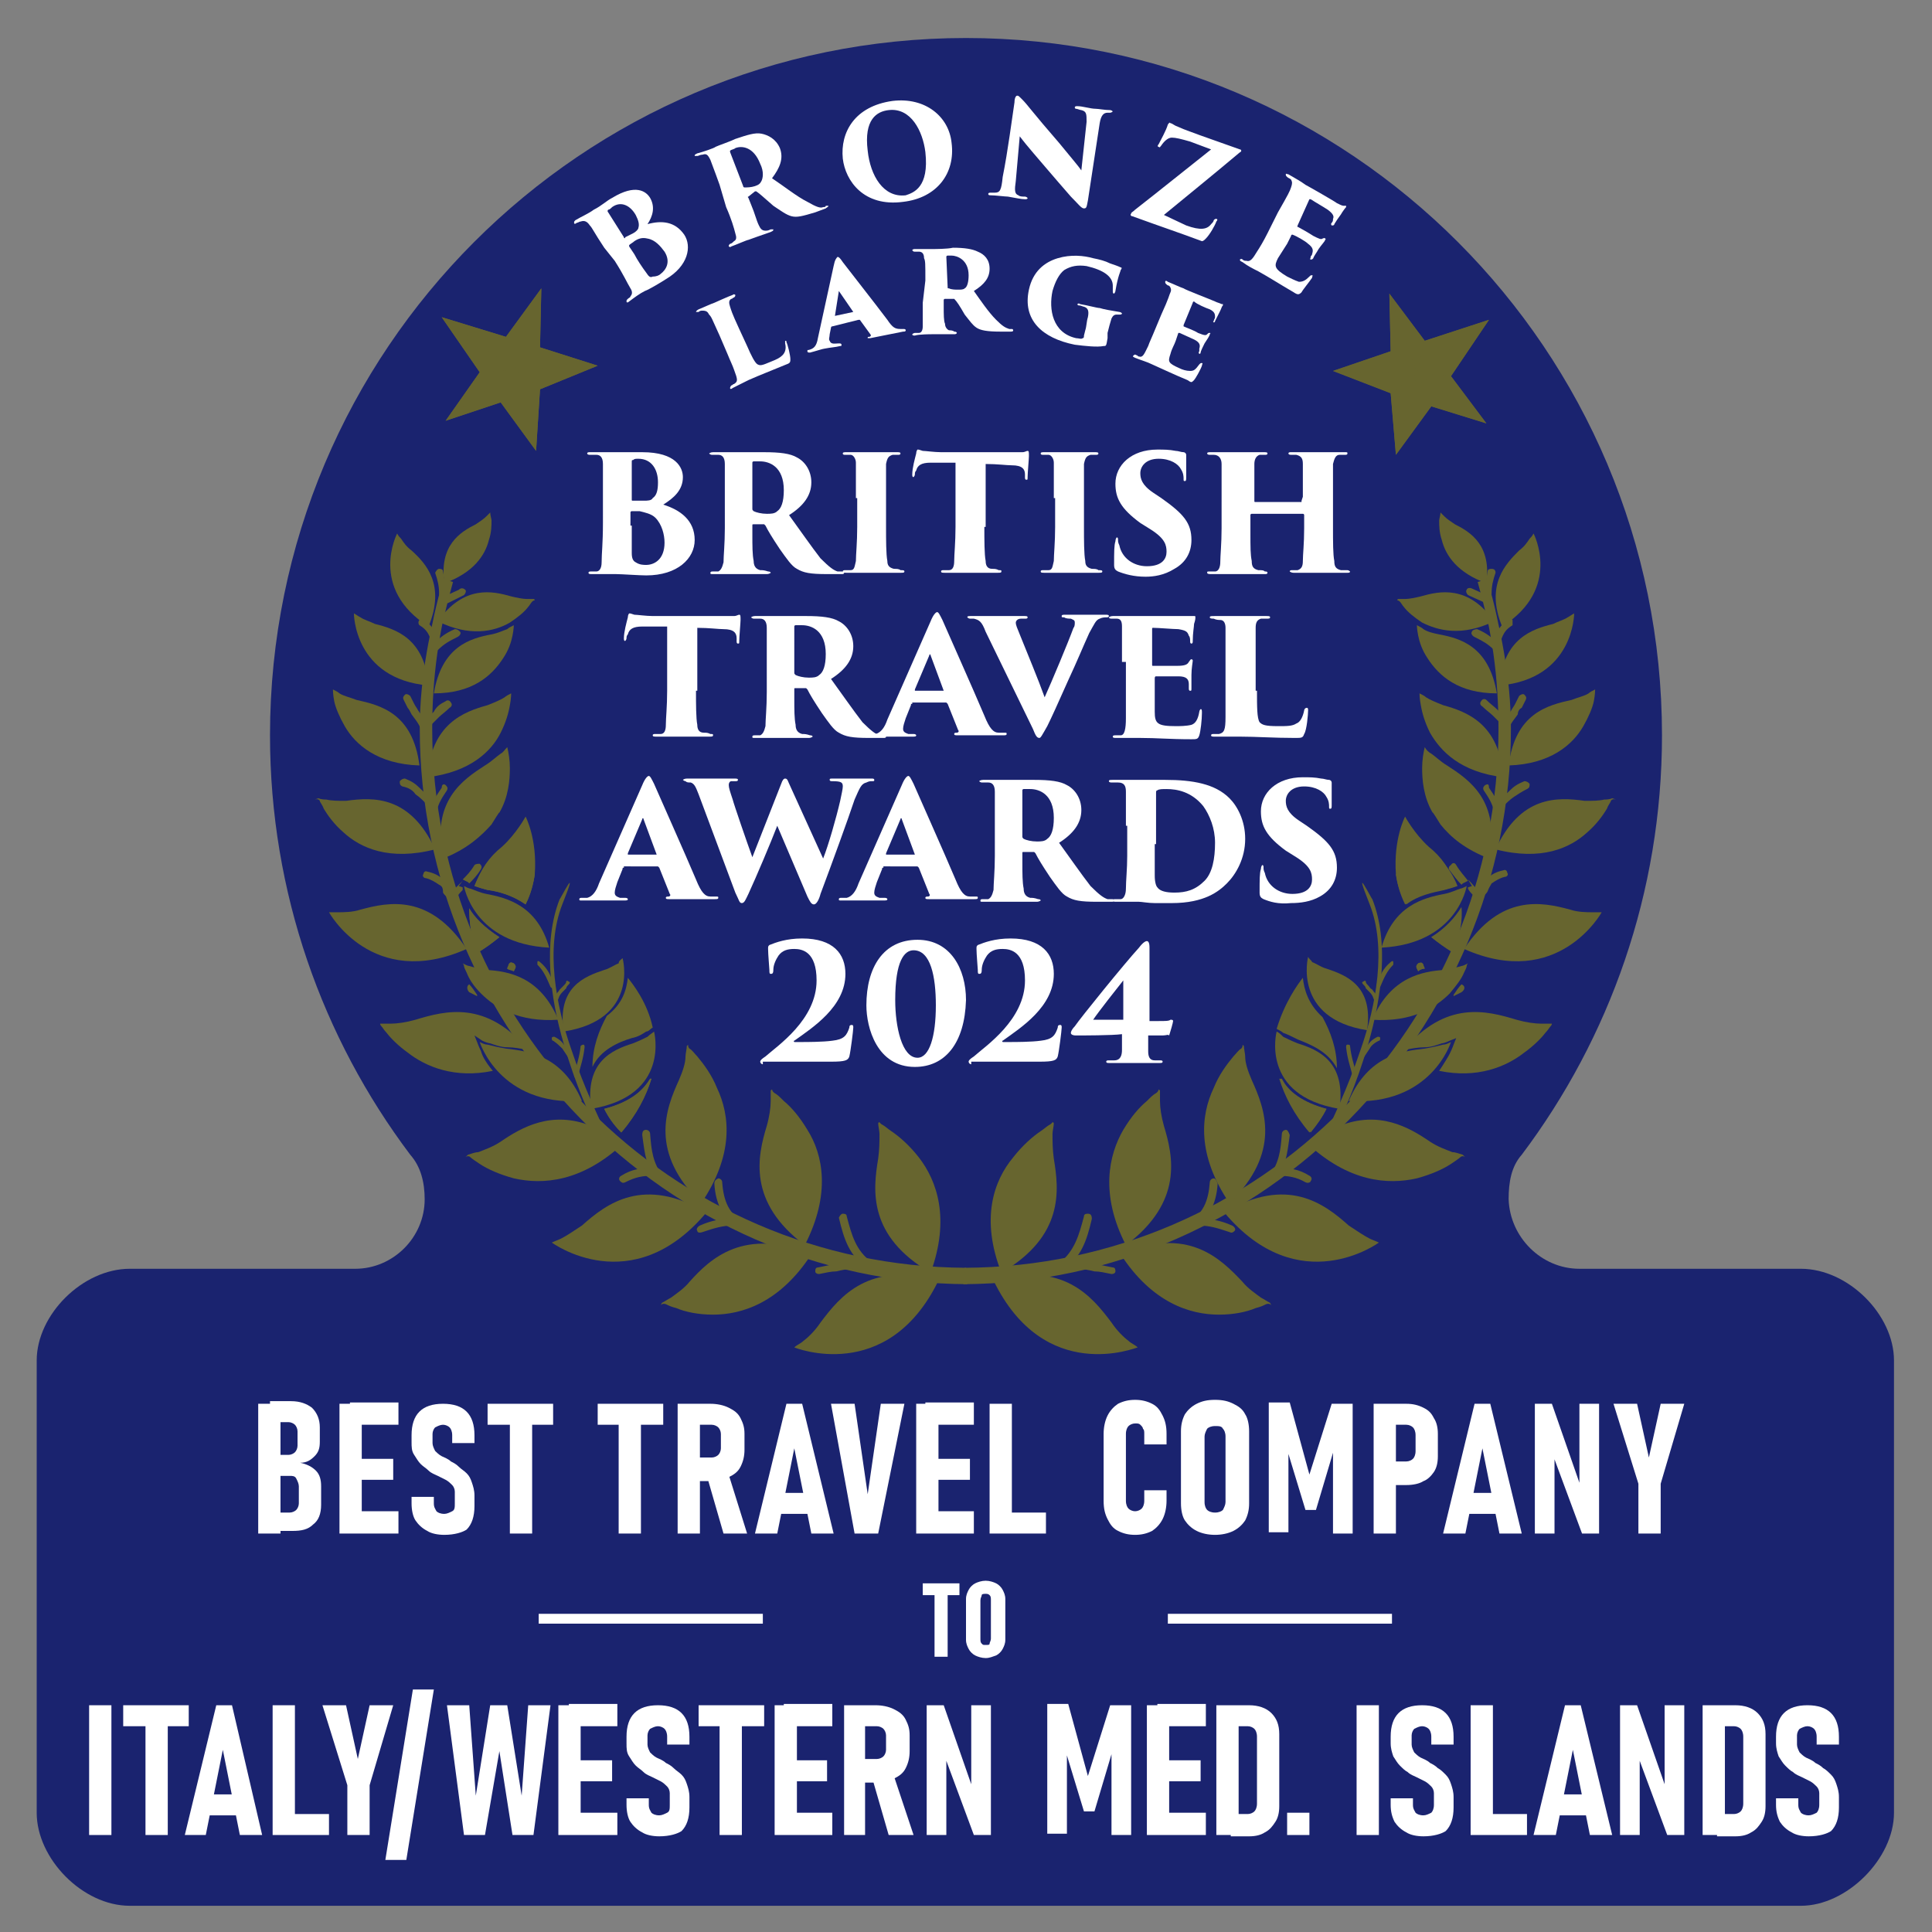 <?xml version="1.0" encoding="utf-8"?>
<!-- Generator: Adobe Illustrator 27.8.0, SVG Export Plug-In . SVG Version: 6.00 Build 0)  -->
<svg version="1.1" id="Layer_1" xmlns="http://www.w3.org/2000/svg" xmlns:xlink="http://www.w3.org/1999/xlink" x="0px" y="0px"
	 viewBox="0 0 147.4 147.4" style="enable-background:new 0 0 147.4 147.4;" xml:space="preserve">
<rect x="0" y="0" width="147.4" height="147.4" fill="#808080" stroke="none"/>
<style type="text/css">
	.st0{fill:#1A236F;}
	.st1{fill:#67652F;stroke:#67652F;stroke-width:0.75;stroke-miterlimit:3.864;}
	.st2{fill-rule:evenodd;clip-rule:evenodd;fill:#67652F;}
	.st3{fill:#67652F;}
	.st4{clip-path:url(#SVGID_00000018935761325403894210000013118374730485335176_);fill:#67652F;}
	.st5{clip-path:url(#SVGID_00000150064461811298384280000018215370714611394219_);fill:#67652F;}
	.st6{fill:#FFFFFF;}
	.st7{fill:none;stroke:#FFFFFF;stroke-width:0.75;stroke-miterlimit:10;}
</style>
<g>
	<path class="st0" d="M120.5,96.8h16.9c3.6,0,7.1,3.5,7.1,7v34.5c0,3.5-3.6,7.1-7.1,7.1H9.9c-3.6,0-7.1-3.6-7.1-7.1v-34.5
		c0-3.5,3.5-7,7.1-7h17.2c2.9,0,5.3-2.4,5.3-5.3c0-1.3-0.3-2.5-1.1-3.4l0,0c-6.7-8.9-10.7-20-10.7-32c0-29.4,23.8-53.2,53.1-53.2
		c29.3,0,53.1,23.8,53.1,53.2c0,12-4,23.1-10.7,32l0,0c-0.8,0.9-1,2.1-1,3.4C115.2,94.4,117.6,96.8,120.5,96.8"/>
	<path class="st1" d="M73.7,97.1C51,97,32.6,78.4,32.6,55.6c0-3.9,0.5-7.7,1.6-11.3c-1,3.6-1.8,7.4-1.8,11.3
		c0,22.8,18.7,41.9,41.4,42"/>
	<path class="st1" d="M73.6,97.1c22.7-0.1,41.1-18.6,41.1-41.5c0-3.9-0.5-7.7-1.6-11.3c1,3.6,1.8,7.4,1.8,11.3
		c0,22.8-18.7,41.9-41.4,42"/>
	<path class="st2" d="M32.6,59.3c0.3-4.1,2.8-5,4.6-5.5c0.5-0.2,1-0.4,1.3-0.6c0.1-0.1,0.3-0.2,0.5-0.3c0,0,0,0.4-0.1,0.9
		c-0.1,0.6-0.3,1.3-0.7,2.1C37.5,57.3,35.9,58.9,32.6,59.3L32.6,59.3z"/>
	<path class="st3" d="M35,67.6l0.3,0.1l0,0.2c-0.1,0.1-0.3,0.3-0.4,0.5c-0.1,0.1-0.3,0.1-0.4,0c-0.1-0.1-0.1-0.3,0-0.4
		c0.3-0.3,0.5-0.5,0.7-0.7c0,0,0,0,0.1-0.1L35,67.6L35,67.6z M36.2,66c0.1-0.1,0.3-0.1,0.4-0.1c0.1,0.1,0.2,0.2,0.1,0.4
		c-0.3,0.5-0.6,0.8-0.9,1.1l-0.1-0.1l-0.4-0.2C35.6,66.8,35.9,66.5,36.2,66L36.2,66z"/>
	<path class="st2" d="M46.1,84.6c1.9-0.5,2.9-1.3,3.5-2.3l0.1,0c-0.4,1.3-1.1,2.7-2.3,4.1C46.8,85.8,46.4,85.2,46.1,84.6L46.1,84.6z
		 M47.9,74.6c0.4,0.5,1.5,1.9,1.9,3.8c-0.2,0.1-0.3,0.3-0.5,0.3c-0.3,0.2-0.6,0.4-1.1,0.5c-1,0.3-2.4,0.9-3,2.2
		c0-1.5,0.5-2.8,1.1-3.9C47.5,76.6,47.8,75.5,47.9,74.6L47.9,74.6z"/>
	<path class="st3" d="M46.1,84.6c1.9-0.5,2.9-1.3,3.5-2.3l0.1,0c-0.4,1.3-1.1,2.7-2.3,4.1C46.8,85.8,46.4,85.2,46.1,84.6L46.1,84.6z
		"/>
	<path class="st2" d="M47.6,87.2c-3.2,3-6.2,3.2-8.4,2.7c-1.1-0.3-2-0.7-2.6-1.1c-0.3-0.2-0.6-0.4-0.7-0.5c-0.2-0.2-0.4,0-0.4,0
		l0.2-0.2c0.3-0.1,0.6-0.2,0.8-0.2c0.5-0.2,1.1-0.4,1.7-0.8c1.6-1.1,3.9-2.4,6.9-1.2l0.1,0.2l0.9,0.7l0.3-0.3
		C46.7,86.6,47.2,86.9,47.6,87.2L47.6,87.2z"/>
	<path class="st3" d="M37.6,81.7c-2.9,0.6-5.1-0.3-6.5-1.4c-0.7-0.5-1.3-1.1-1.6-1.5c-0.2-0.2-0.3-0.4-0.4-0.5
		c-0.1-0.1-0.1-0.2-0.1-0.2c0.3,0,0.6,0,0.8,0c0.5,0,1.2-0.1,1.9-0.3c2.3-0.7,5.4-1.5,8.6,2.3c-0.6-0.1-1.1-0.2-1.6-0.2
		c-0.5,0-1-0.2-1.3-0.3c-0.1,0-0.4-0.1-0.6-0.2L36.2,79l0.2,0.5c0,0,0.1,0.3,0.3,0.7C36.8,80.6,37.1,81.1,37.6,81.7L37.6,81.7z"/>
	<path class="st2" d="M38.1,71.5c-0.5,0.4-1,0.8-1.7,1.2c-0.5-1.3-0.6-2.5-0.6-3.4C36.2,70,37,70.8,38.1,71.5L38.1,71.5z M40.8,66.7
		c-0.1,0.7-0.3,1.5-0.7,2.3c-1-0.7-2.1-1-2.9-1.1c-0.4-0.1-0.7-0.2-1-0.3c0.5-1.3,1.4-2.2,2.2-2.9C38.9,65.4,39.7,66.1,40.8,66.7
		L40.8,66.7z M40.1,62.8"/>
	<path class="st3" d="M38.1,71.5c-0.5,0.4-1,0.8-1.7,1.2c-0.5-1.3-0.6-2.5-0.6-3.4C36.2,70,37,70.8,38.1,71.5L38.1,71.5z"/>
	<path class="st3" d="M40.8,66.7c-0.1,0.7-0.3,1.5-0.7,2.3c-1-0.7-2.1-1-2.9-1.1c-0.4-0.1-0.7-0.2-1-0.3c0.5-1.3,1.1-2.2,2.1-3
		c1.1-1,1.8-2.3,1.8-2.3S41,64,40.8,66.7L40.8,66.7z"/>
	<path class="st3" d="M35.6,72.4c-7.2,3.2-10.5-2.8-10.5-2.8c0.2,0,0.5,0,0.7,0c0.4,0,1.1,0,1.7-0.2C29.7,68.8,32.8,68.2,35.6,72.4
		L35.6,72.4z"/>
	<path class="st3" d="M38.7,57c0.1,0.4,0.2,1,0.2,1.6c0,0.9-0.1,2.2-0.8,3.4c0-0.1-0.4,0.6-0.6,0.9c-0.8,0.9-1.9,1.9-3.7,2.6
		c-0.9-4.4,1.5-6,3.2-7.1c0.5-0.3,0.9-0.7,1.2-0.9C38.4,57.4,38.5,57.2,38.7,57L38.7,57z"/>
	<path class="st2" d="M33.2,64.8c-3.5,0.9-5.7-0.1-7-1.3c-0.7-0.6-1.2-1.3-1.5-1.8c-0.1-0.3-0.3-0.5-0.3-0.6
		c-0.1-0.2-0.4-0.1-0.4-0.1l0.3-0.1c0.2,0.1,0.5,0.1,0.6,0.1c0.4,0.1,0.9,0.1,1.5,0.1C28.5,60.8,31.3,60.7,33.2,64.8L33.2,64.8z"/>
	<path class="st3" d="M32,58.4c-3.2-0.1-4.9-1.6-5.7-3c-0.4-0.7-0.7-1.4-0.8-1.9c-0.1-0.5-0.1-0.9-0.1-0.9c0.2,0.1,0.4,0.2,0.5,0.3
		c0.3,0.2,0.8,0.3,1.3,0.5C29,53.8,31.5,54.4,32,58.4L32,58.4z"/>
	<path class="st2" d="M33.1,52.9c0.6-3.6,2.8-4.2,4.4-4.5c0.5-0.1,0.9-0.3,1.2-0.4c0.1-0.1,0.3-0.2,0.5-0.3c0,0,0,0.3-0.1,0.8
		c-0.1,0.5-0.3,1.1-0.7,1.7C37.5,51.6,36,52.9,33.1,52.9L33.1,52.9z"/>
	<path class="st3" d="M32.7,52.3c-5.7-0.5-5.7-5.5-5.7-5.5c0.2,0.1,0.3,0.2,0.5,0.3c0.3,0.2,0.7,0.3,1.1,0.5
		C30.2,48,32.4,48.7,32.7,52.3L32.7,52.3z"/>
	<path class="st3" d="M32.7,47.8c-4.6-2.9-2.4-7.1-2.4-7.1c0.1,0.2,0.2,0.3,0.3,0.4c0.2,0.3,0.4,0.6,0.8,0.9
		C32.5,43,34,44.6,32.7,47.8L32.7,47.8z"/>
	<path class="st3" d="M33.4,47.4c2-2.8,4.2-2.3,5.6-1.9c0.4,0.1,0.9,0.2,1.2,0.2c0.1,0,0.3,0,0.5,0c0.1,0,0.1,0.1,0.1,0.1
		c0,0-0.1,0-0.2,0.1c-0.1,0.1-0.2,0.3-0.3,0.4c-0.3,0.4-0.8,0.8-1.4,1.2C37.7,48.2,35.8,48.6,33.4,47.4L33.4,47.4z"/>
	<path class="st3" d="M37.4,39.1c0,0.2,0.1,0.5,0.1,0.6c0,0.4,0,0.9-0.2,1.5c-0.3,1.2-1.2,2.5-3.4,3.3c-0.4-2.9,1.2-3.9,2.4-4.5
		c0.3-0.2,0.6-0.4,0.8-0.6C37.2,39.3,37.3,39.2,37.4,39.1L37.4,39.1z"/>
	<path class="st3" d="M53.5,91.8c-4-3.9-2.7-7.2-1.7-9.4c0.3-0.7,0.5-1.3,0.5-1.8c0-0.2,0.1-0.6,0.1-0.8c0.2-0.2,0,0,0.2,0.2
		c0.2,0.1,0.4,0.4,0.6,0.6c0.5,0.6,1.1,1.4,1.5,2.4C55.7,85.1,56,88.1,53.5,91.8L53.5,91.8z"/>
	<path class="st3" d="M53.9,92.5c-5.7,6.8-11.8,2.3-11.8,2.3c0.2-0.1,0.5-0.2,0.7-0.3c0.4-0.2,1-0.6,1.6-1
		C46.3,91.8,49.1,89.7,53.9,92.5L53.9,92.5z"/>
	<path class="st3" d="M61.4,95c-4.4-3.3-3.6-6.8-2.9-9.1c0.2-0.7,0.3-1.4,0.3-1.9c0-0.2,0-0.6,0-0.8c0.2-0.2,0,0,0.3,0.2
		c0.2,0.1,0.4,0.3,0.7,0.6c0.6,0.5,1.2,1.2,1.8,2.2C62.8,88.1,63.4,91.1,61.4,95L61.4,95z"/>
	<path class="st2" d="M61.9,95.7c-2.4,3.7-5.3,4.6-7.5,4.6c-1.1,0-2.1-0.2-2.8-0.5c-0.4-0.1-0.6-0.2-0.8-0.3
		c-0.3-0.1-0.4,0.1-0.4,0.1l0.1-0.2c0.2-0.1,0.5-0.3,0.7-0.4c0.4-0.3,1-0.7,1.4-1.2C54.2,96,56.8,93.6,61.9,95.7L61.9,95.7z"/>
	<path class="st3" d="M54.8,89.9c0.1,0,0.3,0.1,0.3,0.3c0.1,1.4,0.5,2.5,1.8,3.1c0.2,0.1,0.2,0.2,0.1,0.4c-0.1,0.1-0.2,0.2-0.4,0.1
		c-1.4-0.7-2-1.9-2.1-3.5C54.5,90.1,54.6,90,54.8,89.9L54.8,89.9z"/>
	<path class="st3" d="M53.2,93.9c-0.1-0.1,0-0.3,0.2-0.4c0.9-0.4,1.6-0.5,2.6-0.6c0.2,0,0.3,0.1,0.3,0.3c0,0.1-0.1,0.3-0.3,0.3
		c-0.9,0-1.5,0.2-2.4,0.5C53.3,94.1,53.2,94,53.2,93.9L53.2,93.9z"/>
	<path class="st3" d="M49.3,86.2c0.1,0,0.3,0.1,0.3,0.3c0.1,1.3,0.2,2.2,1,3.3c0.1,0.1,0.1,0.3,0,0.4c-0.1,0.1-0.3,0.1-0.4,0
		c-0.9-1.1-1-2.1-1.2-3.6C49,86.3,49.1,86.2,49.3,86.2L49.3,86.2z"/>
	<path class="st3" d="M47.3,90.1c-0.1-0.1-0.1-0.3,0.1-0.4c0.8-0.5,1.5-0.6,2.5-0.6c0.2,0,0.3,0.1,0.3,0.3c0,0.1-0.1,0.3-0.3,0.3
		c-0.9,0-1.4,0.1-2.2,0.5C47.5,90.3,47.4,90.2,47.3,90.1L47.3,90.1z"/>
	<path class="st3" d="M38.7,73.9c0-0.1,0.1-0.2,0.1-0.3c0.1-0.2,0.2-0.2,0.4-0.1c0.1,0.1,0.2,0.2,0.1,0.4l-0.1,0.2
		C39,74,38.8,74,38.7,73.9L38.7,73.9z"/>
	<path class="st3" d="M38.7,73.9c0-0.1,0.1-0.2,0.1-0.3c0.1-0.2,0.2-0.2,0.4-0.1c0.1,0.1,0.2,0.2,0.1,0.4l-0.1,0.2
		C39,74,38.8,74,38.7,73.9L38.7,73.9z"/>
	<path class="st3" d="M35.8,75.1c0.2,0.2,0.4,0.5,0.6,0.8l0,0.1c-0.2-0.1-0.4-0.2-0.6-0.3C35.6,75.5,35.6,75.2,35.8,75.1L35.8,75.1z
		"/>
	<path class="st3" d="M33.5,67.5c-0.3-0.2-0.6-0.4-1-0.5c-0.2,0-0.3-0.2-0.2-0.3c0-0.1,0.1-0.3,0.3-0.2c0.5,0.1,0.9,0.3,1.2,0.6
		c0.2,0.1,0.3,0.3,0.4,0.5c0.1,0.2,0.3,0.4,0.4,0.6c0.1,0.1,0.1,0.3,0,0.4c-0.1,0.1-0.3,0.1-0.4,0c-0.1-0.2-0.3-0.3-0.4-0.5
		C33.8,67.7,33.7,67.6,33.5,67.5L33.5,67.5z"/>
	<path class="st3" d="M30.7,60c-0.2-0.1-0.2-0.2-0.2-0.4c0.1-0.1,0.2-0.2,0.4-0.2c0.5,0.2,0.8,0.4,1.1,0.7c0.3,0.3,0.6,0.6,1,0.9
		c0.1,0.1,0.1,0.3,0,0.4c-0.1,0.1-0.3,0.1-0.4,0c-0.3-0.3-0.6-0.6-0.9-0.8C31.5,60.3,31.2,60.1,30.7,60L30.7,60z"/>
	<path class="st3" d="M34,59.9c0.1,0.1,0.2,0.2,0.1,0.4c-0.4,0.6-0.6,0.9-0.8,1.6c-0.1,0.2-0.2,0.2-0.3,0.2c-0.1,0-0.2-0.2-0.2-0.3
		c0.2-0.7,0.5-1.1,0.9-1.7C33.7,59.8,33.9,59.8,34,59.9L34,59.9z"/>
	<path class="st3" d="M34,53.5c0.1-0.1,0.3-0.1,0.4,0.1c0.1,0.1,0.1,0.3-0.1,0.4c-0.3,0.3-0.6,0.5-0.8,0.7c-0.2,0.2-0.5,0.5-0.8,0.8
		c-0.1,0.1-0.3,0.1-0.4,0c-0.1-0.1-0.1-0.3,0-0.4c0.3-0.3,0.6-0.6,0.8-0.8C33.3,53.9,33.6,53.7,34,53.5L34,53.5z"/>
	<path class="st3" d="M31.1,54c-0.1-0.2-0.2-0.4-0.3-0.6c-0.1-0.2,0-0.3,0.1-0.4c0.1-0.1,0.3,0,0.4,0.1c0.1,0.2,0.2,0.4,0.3,0.6
		c0.1,0.2,0.2,0.3,0.3,0.5c0.2,0.3,0.5,0.7,0.7,1.1c0.1,0.2,0,0.3-0.1,0.4c-0.1,0.1-0.3,0-0.4-0.1c-0.2-0.5-0.5-0.8-0.7-1.1
		C31.3,54.3,31.2,54.1,31.1,54L31.1,54z"/>
	<path class="st3" d="M35.1,48.2c0.1,0.1,0,0.3-0.2,0.4c-0.6,0.3-1,0.5-1.5,1c-0.1,0.1-0.3,0.1-0.4,0c-0.1-0.1-0.1-0.3,0-0.4
		c0.6-0.6,1-0.9,1.7-1.2C34.9,48,35,48.1,35.1,48.2L35.1,48.2z"/>
	<path class="st3" d="M32,47.3c0.1-0.1,0.2-0.2,0.4,0c0.5,0.4,0.8,0.8,1,1.5c0.1,0.2,0,0.3-0.2,0.3c-0.1,0-0.3,0-0.3-0.2
		c-0.2-0.6-0.4-0.9-0.9-1.2C31.9,47.6,31.9,47.4,32,47.3L32,47.3z"/>
	<path class="st3" d="M35.5,45c0.1,0.1,0,0.3-0.1,0.4L34.2,46c-0.2,0.1-0.3,0-0.4-0.1c-0.1-0.1,0-0.3,0.1-0.4l1.1-0.5
		C35.2,44.8,35.4,44.9,35.5,45L35.5,45z"/>
	<path class="st3" d="M33.5,43.4c0.1,0,0.3,0,0.3,0.2c0.1,0.6,0.2,1,0.3,1.7c0,0.2-0.1,0.3-0.3,0.3c-0.1,0-0.3-0.1-0.3-0.3
		c0-0.6-0.1-1-0.3-1.6C33.3,43.5,33.4,43.4,33.5,43.4L33.5,43.4z"/>
	<path class="st3" d="M42.9,69c-1.3,3.3-0.5,7.7,0.7,11.1c1,3,2.2,5.4,2.5,6.1L46,86.3l-0.7-0.6c-0.2-0.4-1.4-2.9-2.3-6.1
		c-1-3.4-1.6-7.7-0.3-11C42.7,68.7,44.3,65.5,42.9,69z"/>
	<path class="st3" d="M49.9,78.7c0,0,1.3,4.9-4.8,5.9c-0.5-3.6,1.6-4.5,3.2-5c0.5-0.2,0.9-0.4,1.1-0.5
		C49.6,78.9,49.8,78.8,49.9,78.7L49.9,78.7z"/>
	<path class="st3" d="M44.4,84c-6.3,0.4-7.8-4.5-7.8-4.5c0.2,0.1,0.4,0.2,0.6,0.2c0.4,0.1,0.8,0.2,1.4,0.3
		C40.3,80.2,42.9,80.5,44.4,84L44.4,84z"/>
	<path class="st3" d="M47.5,73.1c0,0,1.3,4.7-4.5,5.6c-0.5-3.4,1.6-4.2,3.1-4.7c0.4-0.1,0.8-0.4,1.1-0.5
		C47.2,73.3,47.4,73.2,47.5,73.1L47.5,73.1z"/>
	<path class="st3" d="M42.6,77.8c-3,0.2-4.8-0.9-5.9-2c-0.6-0.6-0.9-1.1-1.1-1.6c-0.1-0.2-0.2-0.4-0.2-0.5c0-0.1-0.1-0.2-0.1-0.2
		c0.2,0.1,0.4,0.2,0.5,0.2c0.3,0.1,0.8,0.2,1.3,0.3C38.8,74.1,41.2,74.5,42.6,77.8L42.6,77.8z"/>
	<path class="st3" d="M41.9,72.3c-5.8-0.3-6.5-4.7-6.5-4.7c0.2,0.1,0.4,0.2,0.5,0.2c0.3,0.1,0.7,0.3,1.2,0.4
		C38.7,68.5,41,69.1,41.9,72.3L41.9,72.3z"/>
	<path class="st3" d="M44.5,79.7c0.1,0,0.1,0.1,0.1,0.2c-0.1,0.9-0.3,1.4-0.5,2.2c0,0.1-0.1,0.1-0.2,0.1c-0.1,0-0.1-0.1-0.1-0.2
		c0.2-0.8,0.4-1.3,0.5-2.2C44.4,79.7,44.5,79.7,44.5,79.7L44.5,79.7z"/>
	<path class="st3" d="M42.2,79.4c-0.1,0-0.1-0.1-0.1-0.2c0-0.1,0.1-0.1,0.2-0.1c0.4,0.2,0.6,0.4,0.8,0.7c0.2,0.3,0.4,0.6,0.6,0.9
		c0.1,0.1,0,0.1,0,0.2c-0.1,0-0.1,0-0.2,0c-0.2-0.3-0.4-0.6-0.6-0.9C42.7,79.8,42.5,79.6,42.2,79.4L42.2,79.4z"/>
	<path class="st3" d="M43,75.2c0.1-0.1,0.2-0.2,0.2-0.3c0-0.1,0.1-0.1,0.2,0c0.1,0,0.1,0.1,0,0.2c-0.1,0.1-0.2,0.2-0.2,0.3
		c-0.1,0.1-0.2,0.2-0.2,0.2c-0.2,0.2-0.3,0.3-0.4,0.6c0,0.1-0.1,0.1-0.2,0.1c-0.1,0-0.1-0.1-0.1-0.2c0.1-0.3,0.3-0.4,0.4-0.6
		C42.8,75.4,42.9,75.3,43,75.2L43,75.2z"/>
	<path class="st3" d="M41,73.4c0-0.1,0.1-0.1,0.2,0c0.6,0.5,0.8,1,1.1,1.8c0,0.1,0,0.2-0.1,0.2c-0.1,0-0.1,0-0.2-0.1
		c-0.3-0.7-0.5-1.2-1-1.7C41,73.6,41,73.5,41,73.4L41,73.4z"/>
	<g>
		<defs>
			<polygon id="SVGID_1_" points="40.9,34.4 41.2,29.7 45.6,27.9 41.2,26.5 41.3,22 38.6,25.7 33.7,24.2 36.6,28.4 34,32.1 
				38.2,30.7 40.9,34.4 			"/>
		</defs>
		<use xlink:href="#SVGID_1_"  style="overflow:visible;fill:#67652F;"/>
		<clipPath id="SVGID_00000099647504125887182830000004925562051608363704_">
			<use xlink:href="#SVGID_1_"  style="overflow:visible;"/>
		</clipPath>
		<polygon style="clip-path:url(#SVGID_00000099647504125887182830000004925562051608363704_);fill:#67652F;" points="38.6,25.4 
			39.2,28.2 33.3,23.9 38.6,25.4 		"/>
		<polygon style="clip-path:url(#SVGID_00000099647504125887182830000004925562051608363704_);fill:#67652F;" points="41.5,26.2 
			39.2,28.2 41.3,21.7 41.5,26.2 		"/>
		<polygon style="clip-path:url(#SVGID_00000099647504125887182830000004925562051608363704_);fill:#67652F;" points="38.6,25.4 
			39.2,28.2 41.3,21.7 38.6,25.4 		"/>
		<polygon style="clip-path:url(#SVGID_00000099647504125887182830000004925562051608363704_);fill:#67652F;" points="41.5,26.2 
			39.2,28.2 46,27.9 41.5,26.2 		"/>
		<polygon style="clip-path:url(#SVGID_00000099647504125887182830000004925562051608363704_);fill:#67652F;" points="46,27.9 
			39.2,28.2 41.6,29.9 46,27.9 		"/>
		<polygon style="clip-path:url(#SVGID_00000099647504125887182830000004925562051608363704_);fill:#67652F;" points="41.6,29.9 
			39.2,28.2 41.1,35.1 41.6,29.9 		"/>
		<polygon style="clip-path:url(#SVGID_00000099647504125887182830000004925562051608363704_);fill:#67652F;" points="41.1,35.1 
			39.2,28.2 38.1,31.1 41.1,35.1 		"/>
		<polygon style="clip-path:url(#SVGID_00000099647504125887182830000004925562051608363704_);fill:#67652F;" points="38.1,31.1 
			39.2,28.2 33.8,32.2 38.1,31.1 		"/>
		<polygon style="clip-path:url(#SVGID_00000099647504125887182830000004925562051608363704_);fill:#67652F;" points="33.8,32.2 
			39.2,28.2 36.5,28.4 33.8,32.2 		"/>
		<polygon style="clip-path:url(#SVGID_00000099647504125887182830000004925562051608363704_);fill:#67652F;" points="36.5,28.4 
			39.2,28.2 33.3,23.9 36.5,28.4 		"/>
	</g>
	<g>
		<defs>
			<polygon id="SVGID_00000131332809685814375510000010552347184475690119_" points="101.7,28.3 106.1,30 106.5,34.7 109.2,31 
				113.4,32.3 110.7,28.7 113.6,24.4 108.7,26 106,22.4 106.1,26.8 101.7,28.3 			"/>
		</defs>
		<use xlink:href="#SVGID_00000131332809685814375510000010552347184475690119_"  style="overflow:visible;fill:#67652F;"/>
		<clipPath id="SVGID_00000119105505017314980910000010293518069848746940_">
			<use xlink:href="#SVGID_00000131332809685814375510000010552347184475690119_"  style="overflow:visible;"/>
		</clipPath>
		<polygon style="clip-path:url(#SVGID_00000119105505017314980910000010293518069848746940_);fill:#67652F;" points="111,28.7 
			108.1,28.5 114,24.1 111,28.7 		"/>
		<polygon style="clip-path:url(#SVGID_00000119105505017314980910000010293518069848746940_);fill:#67652F;" points="109.4,31.3 
			108.1,28.5 113.7,32.5 109.4,31.3 		"/>
		<polygon style="clip-path:url(#SVGID_00000119105505017314980910000010293518069848746940_);fill:#67652F;" points="111,28.7 
			108.1,28.5 113.7,32.5 111,28.7 		"/>
		<polygon style="clip-path:url(#SVGID_00000119105505017314980910000010293518069848746940_);fill:#67652F;" points="109.4,31.3 
			108.1,28.5 106.4,35.1 109.4,31.3 		"/>
		<polygon style="clip-path:url(#SVGID_00000119105505017314980910000010293518069848746940_);fill:#67652F;" points="106.4,35.1 
			108.1,28.5 105.8,30.3 106.4,35.1 		"/>
		<polygon style="clip-path:url(#SVGID_00000119105505017314980910000010293518069848746940_);fill:#67652F;" points="105.8,30.3 
			108.1,28.5 101,28.3 105.8,30.3 		"/>
		<polygon style="clip-path:url(#SVGID_00000119105505017314980910000010293518069848746940_);fill:#67652F;" points="101,28.3 
			108.1,28.5 105.7,26.6 101,28.3 		"/>
		<polygon style="clip-path:url(#SVGID_00000119105505017314980910000010293518069848746940_);fill:#67652F;" points="105.7,26.6 
			108.1,28.5 105.9,22.1 105.7,26.6 		"/>
		<polygon style="clip-path:url(#SVGID_00000119105505017314980910000010293518069848746940_);fill:#67652F;" points="105.9,22.1 
			108.1,28.5 108.7,25.8 105.9,22.1 		"/>
		<polygon style="clip-path:url(#SVGID_00000119105505017314980910000010293518069848746940_);fill:#67652F;" points="108.7,25.8 
			108.1,28.5 114,24.1 108.7,25.8 		"/>
	</g>
	<path class="st3" d="M71,97.1c-4.8-2.8-4.4-6.3-4-8.7c0.1-0.7,0.1-1.4,0.1-1.9c0-0.2-0.1-0.6-0.1-0.8c0.1-0.2,0.1,0,0.3,0.1
		c0.2,0.1,0.4,0.3,0.7,0.5c0.6,0.4,1.4,1.1,2.1,2C71.5,90.1,72.5,93,71,97.1L71,97.1z"/>
	<path class="st3" d="M60.6,102.8c0.2-0.2,0.5-0.3,0.7-0.5c0.4-0.3,0.9-0.8,1.3-1.4c1.5-2,3.7-4.7,9-3.2
		C67.7,105.7,60.6,102.8,60.6,102.8L60.6,102.8L60.6,102.8z"/>
	<path class="st3" d="M64.3,92.6c0.1,0,0.3,0,0.3,0.2c0.4,1.5,0.7,2.6,1.9,3.5c0.1,0.1,0.1,0.3,0.1,0.4c-0.1,0.1-0.2,0.2-0.4,0.1
		c-1.4-1-1.8-2.2-2.2-3.9C64.1,92.7,64.2,92.6,64.3,92.6L64.3,92.6z"/>
	<path class="st3" d="M62.5,97.2c-0.2,0-0.3-0.1-0.3-0.2c0-0.1,0-0.3,0.2-0.3c0.5-0.1,1-0.2,1.4-0.3c0.4-0.1,0.8-0.2,1.4-0.2
		c0.2,0,0.3,0.1,0.3,0.3c0,0.1-0.1,0.3-0.3,0.3c-0.5,0-1,0.1-1.4,0.2C63.4,97,63,97.1,62.5,97.2L62.5,97.2z"/>
	<path class="st2" d="M114.7,59.3c-0.3-4.1-2.8-5-4.6-5.5c-0.5-0.2-1-0.4-1.3-0.6c-0.1-0.1-0.3-0.2-0.5-0.3c0,0,0,0.4,0.1,0.9
		c0.1,0.6,0.3,1.3,0.7,2.1C109.9,57.3,111.4,58.9,114.7,59.3L114.7,59.3z"/>
	<path class="st3" d="M112.3,67.6l-0.3-0.5c0.1,0.1,0.1,0.1,0.1,0.1c0.2,0.2,0.4,0.5,0.7,0.7c0.1,0.1,0.1,0.3,0,0.4
		c-0.1,0.1-0.3,0.1-0.4,0c-0.2-0.2-0.3-0.3-0.4-0.5l0-0.1L112.3,67.6L112.3,67.6z M111.1,66c0.3,0.5,0.6,0.8,0.9,1.2l-0.4,0.2
		l-0.1,0.1c-0.3-0.3-0.6-0.7-0.9-1.1c-0.1-0.1-0.1-0.3,0.1-0.4C110.8,65.8,111,65.8,111.1,66L111.1,66z"/>
	<path class="st2" d="M101.2,84.6c-0.3,0.6-0.7,1.2-1.2,1.8c-1.2-1.4-2-2.8-2.3-4.1l0.1,0C98.3,83.3,99.4,84.1,101.2,84.6
		L101.2,84.6z M99.4,74.6c0.1,0.9,0.4,2,1.5,3c0.6,1.1,1.1,2.4,1.1,3.9c-0.7-1.3-2-1.8-3-2.2c-0.4-0.2-0.8-0.4-1.1-0.5
		c-0.1-0.1-0.3-0.2-0.5-0.3C98,76.5,99,75.1,99.4,74.6L99.4,74.6z"/>
	<path class="st3" d="M101.2,84.6c-1.9-0.5-2.9-1.3-3.5-2.3l-0.1,0c0.4,1.3,1.1,2.7,2.3,4.1C100.5,85.8,100.9,85.2,101.2,84.6
		L101.2,84.6z"/>
	<path class="st2" d="M99.7,87.2c3.2,3,6.2,3.2,8.4,2.7c1.1-0.3,2-0.7,2.6-1.1c0.3-0.2,0.6-0.4,0.7-0.5c0.2-0.2,0.4,0,0.4,0
		l-0.2-0.2c-0.3-0.1-0.6-0.2-0.8-0.2c-0.5-0.2-1.1-0.4-1.7-0.8c-1.6-1.1-3.9-2.4-6.9-1.2l-0.1,0.2l-0.9,0.7l-0.3-0.3
		C100.6,86.6,100.2,86.9,99.7,87.2L99.7,87.2z"/>
	<path class="st3" d="M109.8,81.7c2.9,0.6,5.1-0.3,6.5-1.4c0.7-0.5,1.3-1.1,1.6-1.5c0.2-0.2,0.3-0.4,0.4-0.5
		c0.1-0.1,0.1-0.2,0.1-0.2c-0.3,0-0.6,0-0.8,0c-0.5,0-1.2-0.1-1.9-0.3c-2.3-0.7-5.4-1.5-8.6,2.3c0.6-0.1,1.1-0.2,1.6-0.2
		c0.5,0,1-0.2,1.3-0.3c0.1,0,0.4-0.1,0.6-0.2l0.5-0.2l-0.2,0.5c0,0-0.1,0.3-0.3,0.7C110.5,80.6,110.2,81.1,109.8,81.7L109.8,81.7z"
		/>
	<path class="st2" d="M109.2,71.5c1.1-0.7,1.8-1.5,2.3-2.3c0.1,1-0.1,2.1-0.6,3.4C110.3,72.3,109.7,71.9,109.2,71.5L109.2,71.5z
		 M106.5,66.7c1.2-0.6,2-1.3,2.5-2c0.8,0.7,1.7,1.6,2.2,2.9c-0.3,0.1-0.6,0.2-1,0.3c-0.9,0.2-2,0.4-2.9,1.1
		C106.8,68.2,106.6,67.4,106.5,66.7L106.5,66.7z M107.3,62.8"/>
	<path class="st3" d="M109.2,71.5c0.5,0.4,1,0.8,1.7,1.2c0.5-1.3,0.6-2.5,0.6-3.4C111.1,70,110.4,70.8,109.2,71.5L109.2,71.5z"/>
	<path class="st3" d="M106.5,66.7c0.1,0.7,0.3,1.5,0.7,2.3c1-0.7,2.1-1,2.9-1.1c0.4-0.1,0.7-0.2,1-0.3c-0.5-1.3-1.1-2.2-2.1-3
		c-1.1-1-1.8-2.3-1.8-2.3S106.3,64,106.5,66.7L106.5,66.7z"/>
	<path class="st3" d="M111.7,72.4c7.2,3.2,10.5-2.8,10.5-2.8c-0.2,0-0.5,0-0.7,0c-0.4,0-1.1,0-1.7-0.2
		C117.6,68.8,114.5,68.2,111.7,72.4L111.7,72.4z"/>
	<path class="st3" d="M108.7,57c-0.1,0.4-0.2,1-0.2,1.6c0,0.9,0.1,2.2,0.8,3.4c0-0.1,0.4,0.6,0.6,0.9c0.8,1,1.9,1.9,3.7,2.6
		c0.9-4.4-1.5-6-3.2-7.1c-0.5-0.3-0.9-0.7-1.2-0.9C109,57.4,108.8,57.2,108.7,57L108.7,57z"/>
	<path class="st2" d="M114.1,64.8c3.5,0.9,5.7-0.1,7-1.3c0.7-0.6,1.2-1.3,1.5-1.8c0.1-0.3,0.3-0.5,0.3-0.6c0.1-0.2,0.4-0.1,0.4-0.1
		l-0.3-0.1c-0.2,0.1-0.5,0.1-0.6,0.1c-0.4,0.1-0.9,0.1-1.5,0.1C118.8,60.8,116,60.7,114.1,64.8L114.1,64.8z"/>
	<path class="st3" d="M115.1,58.4c3.2-0.1,4.9-1.6,5.7-3c0.4-0.7,0.7-1.4,0.8-1.9c0.1-0.5,0.1-0.9,0.1-0.9c-0.2,0.1-0.4,0.2-0.5,0.3
		c-0.3,0.2-0.8,0.3-1.3,0.5C118.1,53.8,115.6,54.4,115.1,58.4L115.1,58.4z"/>
	<path class="st2" d="M114.2,52.9c-0.6-3.6-2.8-4.2-4.4-4.5c-0.5-0.1-0.9-0.2-1.2-0.4c-0.1-0.1-0.3-0.2-0.5-0.3c0,0,0,0.3,0.1,0.8
		c0.1,0.5,0.3,1.1,0.7,1.7C109.8,51.6,111.3,52.9,114.2,52.9L114.2,52.9z"/>
	<path class="st3" d="M114.4,52.3c5.7-0.5,5.7-5.5,5.7-5.5c-0.2,0.1-0.3,0.2-0.5,0.3c-0.3,0.2-0.7,0.3-1.1,0.5
		C116.9,48,114.7,48.7,114.4,52.3L114.4,52.3z"/>
	<path class="st3" d="M114.6,47.8c4.6-2.9,2.4-7.1,2.4-7.1c-0.1,0.2-0.2,0.3-0.3,0.4c-0.2,0.3-0.4,0.6-0.8,0.9
		C114.9,43,113.3,44.6,114.6,47.8L114.6,47.8z"/>
	<path class="st3" d="M114,47.4c-2-2.8-4.2-2.3-5.6-1.9c-0.4,0.1-0.9,0.2-1.2,0.2c-0.1,0-0.3,0-0.5,0c-0.1,0-0.1,0.1-0.1,0.1
		c0,0,0.1,0,0.2,0.1c0.1,0.1,0.2,0.3,0.3,0.4c0.3,0.4,0.8,0.8,1.4,1.2C109.7,48.1,111.5,48.6,114,47.4L114,47.4z"/>
	<path class="st3" d="M109.9,39.1c0,0.2-0.1,0.5-0.1,0.6c0,0.4,0,0.9,0.2,1.5c0.3,1.2,1.2,2.5,3.4,3.3c0.4-2.9-1.2-3.9-2.4-4.5
		c-0.3-0.2-0.6-0.4-0.8-0.6C110.1,39.3,110,39.2,109.9,39.1L109.9,39.1z"/>
	<path class="st3" d="M93.8,91.8c4-3.9,2.7-7.2,1.7-9.4c-0.3-0.7-0.5-1.3-0.5-1.8c0-0.2-0.1-0.6-0.1-0.8c-0.2-0.2,0,0-0.2,0.2
		c-0.2,0.1-0.4,0.4-0.6,0.6c-0.5,0.6-1.1,1.4-1.5,2.4C91.6,85.1,91.3,88.1,93.8,91.8L93.8,91.8z"/>
	<path class="st3" d="M93.4,92.5c5.7,6.8,11.8,2.3,11.8,2.3c-0.2-0.1-0.5-0.2-0.7-0.3c-0.4-0.2-1-0.6-1.6-1
		C101,91.8,98.2,89.7,93.4,92.5L93.4,92.5z"/>
	<path class="st3" d="M85.9,95c4.4-3.3,3.6-6.8,2.9-9.1c-0.2-0.7-0.3-1.4-0.3-1.9c0-0.2,0-0.6,0-0.8c-0.2-0.2,0,0-0.3,0.2
		c-0.2,0.1-0.4,0.3-0.7,0.6c-0.6,0.5-1.2,1.2-1.8,2.2C84.6,88.1,83.9,91.1,85.9,95L85.9,95z"/>
	<path class="st2" d="M85.5,95.7c2.4,3.7,5.3,4.6,7.5,4.6c1.1,0,2.1-0.2,2.8-0.5c0.4-0.1,0.6-0.2,0.8-0.3c0.3-0.1,0.4,0.1,0.4,0.1
		l-0.1-0.2c-0.2-0.1-0.5-0.3-0.7-0.4c-0.4-0.3-1-0.7-1.4-1.2C93.1,96,90.6,93.5,85.5,95.7L85.5,95.7z"/>
	<path class="st3" d="M92.6,89.9c-0.1,0-0.3,0.1-0.3,0.3c-0.1,1.4-0.5,2.5-1.8,3.1c-0.2,0.1-0.2,0.2-0.1,0.4
		c0.1,0.1,0.2,0.2,0.4,0.1c1.4-0.7,2-1.9,2.1-3.5C92.8,90,92.7,89.9,92.6,89.9L92.6,89.9z"/>
	<path class="st3" d="M94.2,93.9c0.1-0.1,0-0.3-0.2-0.4c-0.9-0.4-1.6-0.5-2.6-0.6c-0.2,0-0.3,0.1-0.3,0.3c0,0.1,0.1,0.3,0.3,0.3
		c0.9,0,1.5,0.2,2.4,0.5C94,94.1,94.1,94,94.2,93.9L94.2,93.9z"/>
	<path class="st3" d="M98.1,86.2c-0.1,0-0.3,0.1-0.3,0.3c-0.1,1.3-0.2,2.2-1,3.3c-0.1,0.1-0.1,0.3,0,0.4c0.1,0.1,0.3,0.1,0.4,0
		c0.9-1.1,1-2.1,1.2-3.6C98.3,86.3,98.2,86.2,98.1,86.2L98.1,86.2z"/>
	<path class="st3" d="M100,90.1c0.1-0.1,0.1-0.3-0.1-0.4c-0.8-0.5-1.5-0.6-2.5-0.6c-0.2,0-0.3,0.1-0.3,0.3c0,0.1,0.1,0.3,0.3,0.3
		c0.9,0,1.5,0.1,2.2,0.5C99.8,90.3,100,90.2,100,90.1L100,90.1z"/>
	<path class="st3" d="M108.7,73.9c-0.2,0-0.4,0.1-0.5,0.2l-0.1-0.2c-0.1-0.2,0-0.3,0.1-0.4c0.1-0.1,0.3,0,0.4,0.1
		C108.6,73.7,108.6,73.8,108.7,73.9L108.7,73.9z"/>
	<path class="st3" d="M108.7,73.9c0-0.1-0.1-0.2-0.1-0.3c-0.1-0.2-0.2-0.2-0.4-0.1c-0.1,0.1-0.2,0.2-0.1,0.4l0.1,0.2
		C108.3,74,108.5,73.9,108.7,73.9L108.7,73.9z"/>
	<path class="st3" d="M111.5,75.1c-0.2,0.2-0.4,0.5-0.6,0.8l0,0.1c0.2-0.1,0.4-0.2,0.6-0.3C111.8,75.5,111.8,75.2,111.5,75.1
		L111.5,75.1z"/>
	<path class="st3" d="M113.8,67.4c0.3-0.2,0.6-0.4,1-0.5c0.2,0,0.3-0.2,0.2-0.3c0-0.1-0.1-0.3-0.3-0.2c-0.5,0.1-0.9,0.3-1.2,0.6
		c-0.2,0.1-0.3,0.3-0.4,0.5c-0.1,0.2-0.3,0.4-0.4,0.6c-0.1,0.1-0.1,0.3,0,0.4c0.1,0.1,0.3,0.1,0.4,0c0.1-0.2,0.3-0.3,0.4-0.5
		C113.6,67.7,113.7,67.6,113.8,67.4L113.8,67.4z"/>
	<path class="st3" d="M116.5,60.2c0.2-0.1,0.2-0.2,0.2-0.4c-0.1-0.1-0.2-0.2-0.4-0.2c-0.5,0.2-0.8,0.4-1.1,0.7
		c-0.3,0.3-0.6,0.6-1,0.9c-0.1,0.1-0.1,0.3,0,0.4c0.1,0.1,0.3,0.1,0.4,0c0.3-0.3,0.6-0.6,0.9-0.8C115.8,60.6,116.1,60.4,116.5,60.2
		L116.5,60.2z"/>
	<path class="st3" d="M113.3,59.9c-0.1,0.1-0.2,0.2-0.1,0.4c0.4,0.6,0.6,0.9,0.8,1.6c0.1,0.2,0.2,0.2,0.3,0.2c0.1,0,0.2-0.2,0.2-0.3
		c-0.2-0.7-0.5-1.1-0.9-1.7C113.6,59.8,113.5,59.8,113.3,59.9L113.3,59.9z"/>
	<path class="st3" d="M113.4,53.4c-0.1-0.1-0.3-0.1-0.4,0.1c-0.1,0.1-0.1,0.3,0.1,0.4c0.3,0.3,0.6,0.5,0.8,0.7
		c0.2,0.2,0.5,0.5,0.8,0.8c0.1,0.1,0.3,0.1,0.4,0c0.1-0.1,0.1-0.3,0-0.4c-0.3-0.3-0.6-0.6-0.8-0.8C114,53.9,113.7,53.7,113.4,53.4
		L113.4,53.4z"/>
	<path class="st3" d="M116.1,54c0.1-0.2,0.2-0.4,0.3-0.6c0.1-0.2,0-0.3-0.1-0.4c-0.1-0.1-0.3,0-0.4,0.1c-0.1,0.2-0.2,0.4-0.3,0.6
		c-0.1,0.2-0.2,0.3-0.3,0.5c-0.2,0.3-0.5,0.7-0.7,1.1c-0.1,0.2,0,0.3,0.1,0.4c0.1,0.1,0.3,0,0.4-0.1c0.2-0.5,0.5-0.8,0.7-1.1
		C115.8,54.3,115.9,54.1,116.1,54L116.1,54z"/>
	<path class="st3" d="M112.3,48.2c-0.1,0.1,0,0.3,0.2,0.4c0.6,0.3,1,0.5,1.5,1c0.1,0.1,0.3,0.1,0.4,0c0.1-0.1,0.1-0.3,0-0.4
		c-0.6-0.6-1-0.9-1.7-1.2C112.5,48,112.3,48.1,112.3,48.2L112.3,48.2z"/>
	<path class="st3" d="M115.4,47.3c-0.1-0.1-0.2-0.2-0.4,0c-0.5,0.4-0.8,0.8-1,1.5c-0.1,0.2,0,0.3,0.2,0.3c0.1,0,0.3,0,0.3-0.2
		c0.2-0.6,0.4-0.9,0.9-1.2C115.4,47.6,115.4,47.4,115.4,47.3L115.4,47.3z"/>
	<path class="st3" d="M111.9,45c-0.1,0.1,0,0.3,0.1,0.4l1.1,0.5c0.2,0.1,0.3,0,0.4-0.1c0.1-0.1,0-0.3-0.1-0.4l-1.1-0.5
		C112.1,44.8,111.9,44.9,111.9,45L111.9,45z"/>
	<path class="st3" d="M113.8,43.4c-0.1,0-0.3,0-0.3,0.2c-0.1,0.6-0.2,1-0.3,1.7c0,0.2,0.1,0.3,0.3,0.3c0.1,0,0.3-0.1,0.3-0.3
		c0-0.6,0.1-1,0.3-1.6C114.1,43.5,114,43.4,113.8,43.4L113.8,43.4z"/>
	<path class="st3" d="M104.5,69c1.3,3.3,0.5,7.7-0.7,11.1c-1,3-2.2,5.4-2.5,6.1l0.1,0.1l0.7-0.6c0.2-0.4,1.4-2.9,2.3-6.1
		c1-3.5,1.6-7.7,0.3-11C104.7,68.7,103.1,65.5,104.5,69z"/>
	<path class="st3" d="M97.4,78.7c0,0-1.3,4.9,4.8,5.9c0.5-3.6-1.6-4.5-3.2-5c-0.5-0.2-0.9-0.4-1.1-0.5
		C97.7,78.9,97.6,78.8,97.4,78.7L97.4,78.7z"/>
	<path class="st3" d="M102.9,84c6.3,0.4,7.8-4.5,7.8-4.5c-0.2,0.1-0.4,0.2-0.6,0.2c-0.4,0.1-0.8,0.2-1.4,0.3
		C107,80.2,104.4,80.5,102.9,84L102.9,84z"/>
	<path class="st3" d="M99.8,73c0,0-1.2,4.7,4.5,5.6c0.5-3.4-1.6-4.2-3.1-4.7c-0.4-0.1-0.8-0.4-1.1-0.5C100.1,73.3,99.9,73.2,99.8,73
		L99.8,73z"/>
	<path class="st3" d="M104.7,77.8c3,0.2,4.8-0.9,5.9-2c0.5-0.6,0.9-1.1,1.1-1.6c0.1-0.2,0.2-0.4,0.2-0.5c0-0.1,0.1-0.2,0.1-0.2
		c-0.2,0.1-0.4,0.2-0.5,0.2c-0.3,0.1-0.8,0.2-1.3,0.3C108.6,74.1,106.1,74.5,104.7,77.8L104.7,77.8z"/>
	<path class="st3" d="M105.4,72.3c5.8-0.3,6.5-4.7,6.5-4.7c-0.2,0.1-0.4,0.2-0.5,0.2c-0.3,0.1-0.7,0.3-1.2,0.4
		C108.6,68.5,106.3,69.1,105.4,72.3L105.4,72.3z"/>
	<path class="st3" d="M102.8,79.7c-0.1,0-0.1,0.1-0.1,0.2c0.1,0.9,0.3,1.4,0.5,2.2c0,0.1,0.1,0.1,0.2,0.1c0.1,0,0.1-0.1,0.1-0.2
		c-0.2-0.8-0.4-1.3-0.5-2.2C103,79.7,102.9,79.7,102.8,79.7L102.8,79.7z"/>
	<path class="st3" d="M105.2,79.4c0.1,0,0.1-0.1,0.1-0.2c0-0.1-0.1-0.1-0.2-0.1c-0.4,0.2-0.6,0.4-0.8,0.7c-0.2,0.3-0.4,0.6-0.6,0.9
		c-0.1,0.1,0,0.1,0,0.2c0.1,0,0.1,0,0.2,0c0.2-0.3,0.4-0.6,0.6-0.9C104.6,79.8,104.8,79.6,105.2,79.4L105.2,79.4z"/>
	<path class="st3" d="M104.4,75.2c-0.1-0.1-0.2-0.2-0.2-0.3c0-0.1-0.1-0.1-0.2,0c-0.1,0-0.1,0.1,0,0.2c0.1,0.1,0.2,0.2,0.2,0.3
		c0.1,0.1,0.2,0.2,0.2,0.2c0.2,0.2,0.3,0.3,0.4,0.6c0,0.1,0.1,0.1,0.2,0.1c0.1,0,0.1-0.1,0.1-0.2c-0.1-0.3-0.3-0.4-0.4-0.6
		C104.5,75.4,104.5,75.3,104.4,75.2L104.4,75.2z"/>
	<path class="st3" d="M106.3,73.4c0-0.1-0.1-0.1-0.2,0c-0.6,0.5-0.8,1-1.1,1.8c0,0.1,0,0.1,0.1,0.2c0.1,0,0.1,0,0.2-0.1
		c0.3-0.7,0.5-1.2,1-1.7C106.3,73.6,106.3,73.5,106.3,73.4L106.3,73.4z"/>
	<path class="st3" d="M76.4,97.1c4.8-2.8,4.4-6.3,4-8.7c-0.1-0.7-0.1-1.4-0.1-1.9c0-0.2,0.1-0.6,0.1-0.8c-0.1-0.2-0.1,0-0.3,0.1
		c-0.2,0.1-0.4,0.3-0.7,0.5c-0.6,0.4-1.4,1.1-2.1,2C75.8,90.1,74.8,93,76.4,97.1L76.4,97.1z"/>
	<path class="st3" d="M86.8,102.8c-0.2-0.2-0.5-0.3-0.7-0.5c-0.4-0.3-0.9-0.8-1.3-1.4c-1.5-2-3.7-4.7-9-3.2
		C79.7,105.7,86.7,102.8,86.8,102.8L86.8,102.8L86.8,102.8z"/>
	<path class="st3" d="M83,92.6c-0.1,0-0.3,0-0.3,0.2c-0.4,1.5-0.7,2.6-1.9,3.6c-0.1,0.1-0.1,0.3-0.1,0.4c0.1,0.1,0.2,0.2,0.4,0.1
		c1.4-1,1.8-2.2,2.2-3.9C83.3,92.7,83.2,92.6,83,92.6L83,92.6z"/>
	<path class="st3" d="M84.8,97.2c0.2,0,0.3-0.1,0.3-0.2c0-0.1,0-0.3-0.2-0.3c-0.5-0.1-1-0.2-1.4-0.3c-0.4-0.1-0.8-0.2-1.4-0.2
		c-0.2,0-0.3,0.1-0.3,0.3c0,0.1,0.1,0.3,0.3,0.3c0.5,0,1,0.1,1.4,0.2C83.9,97,84.3,97.1,84.8,97.2L84.8,97.2z"/>
	<g>
		<path class="st6" d="M46.1,18.9c-0.8-1.2-0.9-1.5-1.1-1.7c-0.2-0.3-0.4-0.4-0.7-0.3C44.2,16.9,44.1,17,44,17
			c-0.1,0.1-0.2,0.1-0.2,0c0-0.1,0-0.1,0.1-0.2c0.5-0.3,1-0.5,1.4-0.8c0.6-0.3,1-0.7,1.4-0.9c1.8-1.1,2.6-0.5,2.9,0
			c0.4,0.7,0.2,1.4-0.2,2c1.1-0.3,2.1-0.2,2.8,0.8c0.6,0.9,0.3,2.4-1.4,3.4c-0.3,0.2-1.3,0.8-1.6,0.9c-0.4,0.2-0.8,0.5-1.2,0.8
			c-0.1,0.1-0.2,0.1-0.2,0c0-0.1,0-0.1,0.1-0.2c0.1-0.1,0.2-0.1,0.2-0.2c0.1-0.1,0.2-0.3,0-0.6c-0.3-0.5-0.5-1-1.2-2.1L46.1,18.9z
			 M47.6,18.1c0,0.1,0.1,0.1,0.1,0c0.2-0.1,0.4-0.2,0.6-0.3c0.2-0.1,0.4-0.3,0.4-0.4c0.1-0.3,0-0.6-0.2-1c-0.4-0.7-1.1-1.1-1.8-0.6
			c-0.1,0.1-0.2,0.2-0.3,0.2c0,0-0.1,0.1,0,0.2L47.6,18.1z M48.4,19.4c0.2,0.4,0.6,1,0.9,1.4c0.2,0.3,0.3,0.4,0.5,0.3
			c0.3,0,0.5-0.1,0.6-0.2c0.4-0.3,0.8-0.9,0.3-1.7c-0.3-0.4-0.7-0.9-1.3-1c-0.4-0.1-0.7,0-1,0.2c-0.1,0.1-0.3,0.2-0.4,0.3
			c0,0,0,0,0,0.1L48.4,19.4z"/>
		<path class="st6" d="M54.9,14.1c-0.5-1.4-0.6-1.6-0.7-1.9c-0.2-0.4-0.3-0.5-0.6-0.4c-0.2,0-0.3,0.1-0.4,0.1c-0.1,0-0.2,0-0.2,0
			c0-0.1,0-0.1,0.2-0.2c0.4-0.1,1.3-0.4,1.4-0.5c0.2-0.1,1.1-0.4,1.5-0.6c0.9-0.3,1.5-0.5,2-0.4c0.5,0.1,1.1,0.4,1.4,1.1
			c0.3,0.8,0,1.5-0.6,2.3c0.9,0.6,1.9,1.4,2.7,1.8c0.7,0.4,1,0.5,1.2,0.4c0.1,0,0.2,0,0.2-0.1c0.1,0,0.2,0,0.2,0
			c0,0.1-0.1,0.1-0.2,0.2l-0.8,0.3c-1,0.3-1.4,0.4-1.8,0.3c-0.4-0.1-0.8-0.4-1.4-0.8c-0.7-0.6-1-0.9-1.3-1.1c0,0-0.1,0-0.1,0
			L57.1,15c0,0-0.1,0,0,0.1l0.2,0.5c0.3,0.7,0.4,1.2,0.6,1.6c0.1,0.2,0.2,0.4,0.5,0.4c0.1,0,0.2,0,0.4-0.1c0.2,0,0.2,0,0.2,0
			c0,0.1,0,0.1-0.2,0.2c-0.6,0.2-1.7,0.6-1.7,0.6c-0.1,0-1,0.4-1.3,0.5c-0.1,0.1-0.2,0-0.2,0c0-0.1,0-0.1,0.1-0.2
			c0.1,0,0.2-0.1,0.3-0.2c0.2-0.1,0.2-0.3,0.1-0.6c-0.1-0.4-0.3-1.1-0.7-2L54.9,14.1z M56.7,14.2c0,0.1,0.1,0.1,0.1,0.1
			c0.2,0,0.5,0,0.8-0.1c0.3-0.1,0.4-0.2,0.5-0.4c0.1-0.2,0.2-0.7-0.1-1.3c-0.5-1.3-1.4-1.4-1.9-1.2c-0.1,0.1-0.3,0.1-0.4,0.2
			c0,0,0,0,0,0.1L56.7,14.2z"/>
		<path class="st6" d="M64.3,12.1c-0.2-2,0.9-4,3.8-4.4c2.5-0.3,4.3,1.2,4.5,3.2c0.3,2.3-1.1,4.2-3.7,4.5
			C65.9,15.8,64.5,13.8,64.3,12.1z M70.6,11.6c-0.2-1.6-1.1-3.4-2.8-3.2c-0.9,0.1-1.9,0.7-1.6,3.1c0.2,1.9,1.2,3.6,2.9,3.4
			C69.7,14.7,70.9,14.3,70.6,11.6z"/>
		<path class="st6" d="M77.4,7.8c0-0.3,0.1-0.5,0.2-0.5c0.1,0,0.1,0,0.4,0.3c0.4,0.4,0.8,1,2.8,3.3c0.9,1.1,1.5,1.8,1.7,2.1l0.4-3.7
			c0-0.6,0-0.8-0.4-0.9c-0.1,0-0.3-0.1-0.4-0.1C82,8.3,82,8.2,82,8.2c0-0.1,0.1-0.1,0.2-0.1c0.4,0,1,0.2,1.4,0.2
			c0.2,0,0.7,0.1,1.1,0.1c0.1,0,0.2,0.1,0.2,0.1c0,0-0.1,0.1-0.2,0.1c-0.1,0-0.2,0-0.2,0c-0.3,0-0.5,0.2-0.6,0.8
			c-0.3,2-0.6,3.9-0.9,5.9c-0.1,0.5-0.1,0.6-0.3,0.6c-0.2,0-0.4-0.3-1-0.9c-0.6-0.7-1.4-1.6-1.9-2.2c-0.5-0.6-1.4-1.6-2-2.4
			l-0.3,3.4c-0.1,0.7-0.1,1,0.2,1.1c0.1,0.1,0.3,0.1,0.5,0.1c0.1,0,0.2,0.1,0.2,0.1c0,0.1-0.1,0.1-0.2,0.1c-0.3,0-0.7-0.1-1.3-0.2
			c-0.2,0-1-0.1-1.3-0.1c-0.1,0-0.2,0-0.2-0.1c0-0.1,0.1-0.1,0.2-0.1c0.1,0,0.2,0,0.3,0c0.4,0,0.5-0.2,0.6-1.2
			C76.9,11.5,77.2,9.1,77.4,7.8z"/>
		<path class="st6" d="M90.5,17.2c1.1,0.4,1.6,0.3,1.9-0.1c0.1-0.1,0.2-0.2,0.2-0.3c0.1-0.1,0.1-0.1,0.2-0.1c0.1,0,0.1,0.1,0,0.2
			c-0.1,0.3-0.5,1-0.8,1.3c-0.1,0.1-0.2,0.2-0.3,0.2c-1.6-0.6-3.1-1.1-5.3-1.9c-0.1,0-0.2-0.1-0.1-0.2c0-0.1,0.1-0.1,0.3-0.3
			c1.8-1.4,3.9-3.1,5.8-4.6l-1.6-0.6c-0.7-0.2-1.1-0.3-1.4-0.3c-0.3,0-0.6,0.3-0.8,0.6c-0.1,0.1-0.1,0.2-0.2,0.1
			c-0.1,0-0.1-0.1,0-0.2c0.1-0.2,0.6-1.1,0.7-1.5c0.1-0.1,0.1-0.2,0.2-0.1c0.1,0,0.2,0.1,0.4,0.2c0.9,0.4,1.3,0.5,1.8,0.7l3.1,1.1
			c0.1,0,0.1,0.1,0.1,0.1c0,0.1-0.1,0.1-0.2,0.2c-1.9,1.6-4,3.3-5.7,4.7L90.5,17.2z"/>
		<path class="st6" d="M97.5,16.2c0.8-1.4,0.9-1.6,1-1.9c0.1-0.3,0.1-0.4,0-0.6c-0.1-0.1-0.2-0.1-0.3-0.2c-0.1-0.1-0.1-0.1-0.1-0.2
			c0-0.1,0.1,0,0.2,0c0.5,0.3,0.9,0.5,1.3,0.8c0.2,0.1,2.3,1.3,2.4,1.4c0.2,0.1,0.4,0.2,0.5,0.2c0.1,0,0.1,0,0.2,0c0,0,0,0.1,0,0.1
			c0,0-0.1,0.1-0.3,0.4c-0.1,0.2-0.3,0.4-0.6,0.9c0,0.1-0.1,0.1-0.2,0.1c0,0-0.1-0.1,0-0.2c0.1-0.1,0.1-0.2,0.1-0.3
			c0.1-0.2,0-0.4-0.4-0.7c-0.3-0.2-1-0.6-1.3-0.8c-0.1,0-0.1,0-0.1,0L99,17.2c0,0.1-0.1,0.1,0,0.1c0.2,0.1,0.9,0.5,1.2,0.7
			c0.4,0.2,0.6,0.3,0.7,0.2c0.1,0,0.1-0.1,0.2,0c0.1,0,0,0.1,0,0.1c0,0.1-0.3,0.4-0.5,0.7c-0.1,0.2-0.4,0.6-0.4,0.7
			c-0.1,0.1-0.1,0.1-0.2,0.1c-0.1,0,0-0.1,0-0.2c0-0.1,0.1-0.1,0.1-0.2c0.1-0.3,0.1-0.5-0.3-0.8c-0.2-0.2-0.9-0.6-1.2-0.7
			c0,0-0.1,0-0.1,0.1l-0.3,0.6c-0.2,0.3-0.5,0.8-0.7,1.1c-0.3,0.6-0.3,0.8,0.7,1.4c0.2,0.1,0.6,0.3,0.9,0.4c0.3,0,0.5-0.1,0.8-0.4
			c0.1-0.1,0.1-0.1,0.2-0.1c0.1,0,0,0.1,0,0.2c-0.2,0.3-0.7,0.9-0.8,1.1c-0.2,0.2-0.3,0.2-0.6,0c-1.2-0.7-1.8-1.1-2.7-1.6
			c-0.4-0.2-0.8-0.4-1.2-0.7c-0.2-0.1-0.2-0.1-0.2-0.2c0,0,0.1-0.1,0.2,0c0.1,0.1,0.2,0.1,0.3,0.1c0.3,0.1,0.5-0.2,0.8-0.7
			c0.2-0.3,0.5-0.8,0.8-1.4L97.5,16.2z"/>
	</g>
	<g>
		<path class="st6" d="M57,26.4c0.3,0.7,0.6,1.3,0.8,1.4c0.2,0.1,0.3,0.1,1-0.2c0.5-0.2,0.7-0.3,0.9-0.5c0.2-0.2,0.3-0.5,0.2-0.9
			c0-0.1,0-0.2,0-0.2c0.1,0,0.1,0,0.1,0.1c0.1,0.2,0.3,1,0.3,1.3c0,0.2,0,0.3-0.3,0.4c-1.2,0.5-2,0.8-2.9,1.2
			c-0.4,0.2-0.8,0.4-1.2,0.6c-0.1,0.1-0.2,0.1-0.2,0c0,0,0-0.1,0.1-0.2c0.1,0,0.1-0.1,0.2-0.1c0.3-0.2,0.3-0.3,0-1.1
			c-0.1-0.3-0.3-0.7-0.5-1.2l-0.6-1.4c-0.6-1.3-0.6-1.4-0.8-1.6c-0.1-0.2-0.2-0.3-0.5-0.3c-0.1,0-0.2,0-0.3,0.1c-0.1,0-0.2,0-0.2,0
			s0-0.1,0.2-0.2c0.5-0.2,0.9-0.4,1.2-0.5c0,0,1.1-0.5,1.4-0.6c0.1-0.1,0.2,0,0.2,0c0,0.1,0,0.1-0.1,0.2c-0.1,0-0.1,0.1-0.2,0.1
			c-0.2,0.1-0.2,0.3-0.1,0.6c0.1,0.3,0.1,0.4,0.7,1.7L57,26.4z"/>
		<path class="st6" d="M63.5,24.9c-0.1,0-0.1,0.1-0.1,0.1l-0.1,0.5c0,0.2-0.1,0.4,0,0.5c0.1,0.3,0.4,0.2,0.7,0.2
			c0.1,0,0.2,0,0.2,0.1c0,0.1,0,0.1-0.1,0.1c-0.4,0.1-0.7,0.1-1.2,0.2c-0.1,0-0.7,0.2-1.1,0.3c-0.1,0-0.2,0-0.2-0.1
			c0-0.1,0-0.1,0.1-0.1c0.4-0.1,0.6-0.3,0.7-0.9l1.2-5.5c0.1-0.5,0.2-0.6,0.3-0.7c0.1,0,0.2,0.1,0.4,0.4c0.3,0.4,2.5,3.2,3.4,4.4
			c0.4,0.6,0.6,0.7,1,0.7c0.1,0,0.1,0,0.2,0c0.1,0,0.2,0,0.2,0.1c0,0.1-0.1,0.1-0.2,0.1c-1,0.2-2,0.4-2.5,0.5c-0.1,0-0.2,0-0.2,0
			c0-0.1,0-0.1,0.1-0.1c0.1,0,0.2-0.1,0.1-0.2l-0.8-1.1c0,0-0.1,0-0.1,0L63.5,24.9z M65.1,23.8C65.1,23.8,65.1,23.8,65.1,23.8
			L64,22.2c0,0,0,0,0,0l-0.3,1.9c0,0,0,0,0,0L65.1,23.8z"/>
		<path class="st6" d="M70.6,21.4c0-1.3,0-1.5-0.1-1.7c0-0.4-0.2-0.5-0.4-0.5c-0.2,0-0.2,0-0.3,0c-0.1,0-0.1,0-0.2-0.1
			c0,0,0-0.1,0.2-0.1c0.4,0,1.3,0,1.4,0c0.1,0,1.1,0,1.5-0.1c0.9,0,1.5,0.1,1.9,0.3c0.5,0.2,0.9,0.6,0.9,1.3c0,0.7-0.4,1.2-1.2,1.7
			c0.5,0.7,1.1,1.6,1.7,2.2c0.5,0.5,0.7,0.6,1,0.7c0.1,0,0.2,0,0.2,0c0.1,0,0.1,0.1,0.1,0.1c0,0.1-0.1,0.1-0.2,0.1l-0.8,0
			c-1,0-1.5-0.1-1.8-0.3c-0.3-0.2-0.5-0.5-0.9-1c-0.4-0.7-0.6-1-0.8-1.2c0,0-0.1,0-0.1,0h-0.6c0,0-0.1,0-0.1,0.1l0,0.5
			c0,0.6,0,1.1,0.1,1.3c0,0.2,0.1,0.4,0.3,0.5c0.1,0,0.3,0,0.4,0.1c0.2,0,0.2,0.1,0.2,0.1c0,0,0,0.1-0.2,0.1c-0.6,0-1.7,0-1.7,0
			c-0.1,0-1,0-1.3,0.1c-0.1,0-0.2,0-0.2-0.1c0,0,0.1-0.1,0.2-0.1c0.1,0,0.2,0,0.3,0c0.2,0,0.3-0.2,0.3-0.5c0-0.4,0-0.9,0-1.8
			L70.6,21.4z M72.3,21.9c0,0.1,0,0.1,0.1,0.1c0.2,0.1,0.5,0.1,0.7,0.1c0.2,0,0.4,0,0.5-0.1c0.2-0.1,0.3-0.5,0.3-1
			c0-1.2-0.9-1.5-1.3-1.5c-0.1,0-0.3,0-0.3,0c0,0-0.1,0-0.1,0.1L72.3,21.9z"/>
		<path class="st6" d="M84.5,25.8c-0.1,0.6-0.1,0.6-0.3,0.6c-0.5,0.1-1.4,0-2.2-0.1c-2.5-0.5-4-1.9-3.5-4.2c0.3-1.4,1.2-2.1,2.2-2.4
			c1-0.3,2-0.2,2.7,0c0.5,0.1,0.9,0.2,1.3,0.4c0.3,0.1,0.6,0.2,0.8,0.3c0.1,0,0.1,0.1,0,0.2c0,0.1-0.2,0.4-0.4,1.6
			c0,0.1-0.1,0.2-0.1,0.2c-0.1,0-0.1-0.1-0.1-0.2c0-0.1,0-0.2,0-0.4c0-0.7-0.7-1.2-2-1.5c-0.7-0.1-1.2,0-1.7,0.3
			c-0.4,0.3-0.7,0.9-0.9,1.6c-0.3,1.4,0,3.2,1.8,3.6c0.2,0,0.4,0.1,0.5,0c0.1,0,0.1-0.1,0.1-0.2l0.1-0.4c0.1-0.3,0.1-0.7,0.2-1
			c0.1-0.5,0-0.7-0.3-0.8c-0.1,0-0.2-0.1-0.4-0.1c-0.1,0-0.1-0.1-0.1-0.1s0.1-0.1,0.2,0c0.6,0.1,1.3,0.3,1.5,0.3
			c0.3,0.1,0.9,0.2,1.5,0.3c0.1,0,0.2,0.1,0.2,0.1c0,0.1-0.1,0.1-0.2,0.1c0,0-0.2,0-0.2,0c-0.2,0-0.3,0.1-0.4,0.3
			c-0.1,0.3-0.2,0.7-0.3,1.1L84.5,25.8z"/>
		<path class="st6" d="M88.6,24c0.6-1.3,0.6-1.5,0.7-1.7c0.1-0.2,0-0.4-0.1-0.5c-0.1,0-0.2-0.1-0.2-0.1c-0.1-0.1-0.1-0.1-0.1-0.2
			s0.1-0.1,0.2,0c0.5,0.2,0.9,0.4,1.2,0.5c0.1,0.1,2.2,0.9,2.4,1c0.2,0.1,0.3,0.1,0.5,0.2c0.1,0,0.1,0,0.1,0c0,0,0,0.1,0,0.1
			c-0.1,0.1-0.1,0.2-0.2,0.4c-0.1,0.2-0.2,0.4-0.4,0.8c0,0.1-0.1,0.1-0.1,0.1c0,0-0.1-0.1,0-0.1c0-0.1,0.1-0.2,0.1-0.3
			c0-0.2,0-0.4-0.4-0.6c-0.3-0.1-1-0.4-1.2-0.6c0,0-0.1,0-0.1,0.1l-0.7,1.7c0,0.1,0,0.1,0,0.1c0.2,0.1,0.8,0.3,1.1,0.5
			c0.5,0.2,0.6,0.2,0.7,0.1c0.1-0.1,0.1-0.1,0.2-0.1c0.1,0,0,0.1,0,0.1c0,0.1-0.2,0.4-0.4,0.7c-0.1,0.2-0.3,0.6-0.3,0.7
			c0,0.1-0.1,0.1-0.1,0.1c0,0-0.1-0.1,0-0.2c0,0,0-0.1,0-0.2c0.1-0.3,0-0.5-0.4-0.7c-0.2-0.1-0.9-0.4-1.1-0.5c0,0-0.1,0-0.1,0
			l-0.2,0.6c-0.1,0.3-0.3,0.6-0.4,1c-0.2,0.6-0.2,0.7,0.7,1.1c0.2,0.1,0.5,0.2,0.8,0.2c0.3,0,0.4-0.1,0.7-0.5
			c0.1-0.1,0.1-0.1,0.2-0.1c0.1,0,0,0.1,0,0.2c-0.1,0.3-0.5,1-0.6,1.1c-0.2,0.2-0.2,0.2-0.5,0c-1.2-0.5-1.8-0.8-2.7-1.2
			c-0.4-0.2-0.8-0.3-1.3-0.5c-0.2-0.1-0.2-0.1-0.1-0.2c0,0,0.1-0.1,0.2,0c0.1,0,0.1,0.1,0.2,0.1c0.3,0.1,0.4-0.2,0.7-0.8
			c0.1-0.3,0.3-0.7,0.5-1.2L88.6,24z"/>
	</g>
	<g>
		<path class="st6" d="M8.5,130.1v9.9H6.8v-9.9H8.5z"/>
		<path class="st6" d="M9.4,131.7v-1.6h5v1.6H9.4z M11.1,140v-9.1h1.7v9.1H11.1z"/>
		<path class="st6" d="M14.1,140l2.4-9.9h1.2L20,140h-1.7l-1.3-6.5l-1.3,6.5H14.1z M15.7,138.5v-1.6h2.7v1.6H15.7z"/>
		<path class="st6" d="M20.8,140v-9.9h1.7v9.9H20.8z M21.5,140v-1.6h3.6v1.6H21.5z"/>
		<path class="st6" d="M30,130.1l-1.8,6.1v3.8h-1.7v-3.8l-1.9-6.1h1.8l0.9,4.1l0.9-4.1H30z"/>
		<path class="st6" d="M33.1,128.9l-2.1,13h-1.6l2.1-13H33.1z"/>
		<path class="st6" d="M36.3,137l1.1-6.9h1.3l1.1,6.9l0.5-6.9H42l-1.3,9.9h-1.6l-1-6.4L37,140h-1.6l-1.3-9.9h1.7L36.3,137z"/>
		<path class="st6" d="M42.6,140v-9.9h1.7v9.9H42.6z M43.4,131.7v-1.7h3.7v1.7H43.4z M43.4,135.9v-1.6h3.3v1.6H43.4z M43.4,140v-1.7
			h3.7v1.7H43.4z"/>
		<path class="st6" d="M50.3,140.1c-0.5,0-1-0.1-1.3-0.3c-0.4-0.2-0.7-0.5-0.9-0.8s-0.3-0.8-0.3-1.3v-0.5l1.7,0v0.5
			c0,0.3,0.1,0.4,0.2,0.6c0.1,0.1,0.3,0.2,0.6,0.2c0.2,0,0.4-0.1,0.6-0.2s0.2-0.3,0.2-0.6v-0.9c0-0.2-0.1-0.4-0.2-0.5
			c-0.1-0.1-0.3-0.3-0.5-0.4c-0.2-0.1-0.4-0.2-0.6-0.3c-0.2-0.1-0.5-0.2-0.7-0.4s-0.4-0.3-0.6-0.5c-0.2-0.2-0.3-0.4-0.5-0.7
			s-0.2-0.6-0.2-1v-0.5c0-0.8,0.2-1.4,0.6-1.8s1-0.6,1.8-0.6c0.8,0,1.4,0.2,1.8,0.6s0.6,1,0.6,1.8v0.6l-1.7,0v-0.6
			c0-0.3-0.1-0.5-0.2-0.6c-0.1-0.1-0.3-0.2-0.5-0.2c-0.2,0-0.4,0.1-0.6,0.2c-0.1,0.1-0.2,0.3-0.2,0.5v0.7c0,0.2,0.1,0.4,0.2,0.6
			c0.1,0.1,0.3,0.3,0.5,0.4c0.2,0.1,0.5,0.2,0.7,0.4c0.2,0.1,0.4,0.2,0.6,0.4s0.4,0.3,0.6,0.5s0.3,0.4,0.4,0.7s0.2,0.6,0.2,1v0.8
			c0,0.8-0.2,1.4-0.6,1.8C51.7,139.9,51.1,140.1,50.3,140.1z"/>
		<path class="st6" d="M53.3,131.7v-1.6h5v1.6H53.3z M54.9,140v-9.1h1.7v9.1H54.9z"/>
		<path class="st6" d="M59.1,140v-9.9h1.7v9.9H59.1z M59.8,131.7v-1.7h3.7v1.7H59.8z M59.8,135.9v-1.6h3.3v1.6H59.8z M59.8,140v-1.7
			h3.7v1.7H59.8z"/>
		<path class="st6" d="M64.4,140v-9.9H66v9.9H64.4z M65.1,135.8v-1.6h1.8c0.2,0,0.4-0.1,0.5-0.2c0.1-0.1,0.2-0.3,0.2-0.5v-1.1
			c0-0.2-0.1-0.4-0.2-0.5s-0.3-0.2-0.5-0.2h-1.8v-1.6h1.7c0.5,0,1,0.1,1.4,0.3c0.4,0.2,0.7,0.4,0.9,0.8s0.3,0.7,0.3,1.2v1.2
			c0,0.5-0.1,0.9-0.3,1.3s-0.5,0.6-0.9,0.8s-0.8,0.3-1.4,0.3H65.1z M67.8,140l-1.3-4.5l1.6-0.3l1.6,4.8H67.8z"/>
		<path class="st6" d="M70.7,140v-9.9H72l2.3,6.6l-0.2,0.3v-6.9h1.5v9.9h-1.3l-2.3-6.2l0.2-0.3v6.5H70.7z"/>
		<path class="st6" d="M83,135.5l1.7-5.4h1.6v9.9h-1.5v-6.9l0.1,0.4l-1.4,4.7h-0.8l-1.4-4.6l0.1-0.6v6.9h-1.5v-9.9h1.6L83,135.5z"/>
		<path class="st6" d="M87.5,140v-9.9h1.7v9.9H87.5z M88.3,131.7v-1.7h3.7v1.7H88.3z M88.3,135.9v-1.6h3.3v1.6H88.3z M88.3,140v-1.7
			h3.7v1.7H88.3z"/>
		<path class="st6" d="M92.8,140v-9.9h1.7v9.9H92.8z M93.9,140v-1.6h1.3c0.2,0,0.4-0.1,0.5-0.2c0.1-0.1,0.2-0.3,0.2-0.6v-5.1
			c0-0.3-0.1-0.5-0.2-0.6s-0.3-0.2-0.5-0.2h-1.3v-1.6h1.4c0.7,0,1.3,0.2,1.7,0.6c0.4,0.4,0.6,0.9,0.6,1.6v5.5c0,0.5-0.1,0.9-0.3,1.2
			s-0.4,0.6-0.8,0.8c-0.3,0.2-0.7,0.3-1.2,0.3H93.9z"/>
		<path class="st6" d="M98.2,140v-1.7h1.7v1.7H98.2z"/>
		<path class="st6" d="M105.2,130.1v9.9h-1.7v-9.9H105.2z"/>
		<path class="st6" d="M108.6,140.1c-0.5,0-1-0.1-1.3-0.3c-0.4-0.2-0.7-0.5-0.9-0.8c-0.2-0.4-0.3-0.8-0.3-1.3v-0.5l1.7,0v0.5
			c0,0.3,0.1,0.4,0.2,0.6c0.1,0.1,0.3,0.2,0.6,0.2c0.2,0,0.4-0.1,0.6-0.2c0.1-0.1,0.2-0.3,0.2-0.6v-0.9c0-0.2-0.1-0.4-0.2-0.5
			c-0.1-0.1-0.3-0.3-0.5-0.4c-0.2-0.1-0.4-0.2-0.6-0.3c-0.2-0.1-0.5-0.2-0.7-0.4c-0.2-0.1-0.4-0.3-0.6-0.5c-0.2-0.2-0.3-0.4-0.5-0.7
			c-0.1-0.3-0.2-0.6-0.2-1v-0.5c0-0.8,0.2-1.4,0.6-1.8c0.4-0.4,1-0.6,1.8-0.6c0.8,0,1.4,0.2,1.8,0.6s0.6,1,0.6,1.8v0.6l-1.7,0v-0.6
			c0-0.3-0.1-0.5-0.2-0.6c-0.1-0.1-0.3-0.2-0.5-0.2c-0.2,0-0.4,0.1-0.6,0.2c-0.1,0.1-0.2,0.3-0.2,0.5v0.7c0,0.2,0.1,0.4,0.2,0.6
			c0.1,0.1,0.3,0.3,0.5,0.4c0.2,0.1,0.5,0.2,0.7,0.4c0.2,0.1,0.4,0.2,0.6,0.4c0.2,0.1,0.4,0.3,0.6,0.5c0.2,0.2,0.3,0.4,0.4,0.7
			c0.1,0.3,0.2,0.6,0.2,1v0.8c0,0.8-0.2,1.4-0.6,1.8C110,139.9,109.4,140.1,108.6,140.1z"/>
		<path class="st6" d="M112.2,140v-9.9h1.7v9.9H112.2z M112.9,140v-1.6h3.6v1.6H112.9z"/>
		<path class="st6" d="M117,140l2.4-9.9h1.2l2.4,9.9h-1.7l-1.3-6.5l-1.3,6.5H117z M118.6,138.5v-1.6h2.7v1.6H118.6z"/>
		<path class="st6" d="M123.6,140v-9.9h1.3l2.3,6.6l-0.2,0.3v-6.9h1.5v9.9h-1.3l-2.3-6.2l0.2-0.3v6.5H123.6z"/>
		<path class="st6" d="M129.9,140v-9.9h1.7v9.9H129.9z M131,140v-1.6h1.3c0.2,0,0.4-0.1,0.5-0.2c0.1-0.1,0.2-0.3,0.2-0.6v-5.1
			c0-0.3-0.1-0.5-0.2-0.6s-0.3-0.2-0.5-0.2H131v-1.6h1.4c0.7,0,1.3,0.2,1.7,0.6c0.4,0.4,0.6,0.9,0.6,1.6v5.5c0,0.5-0.1,0.9-0.3,1.2
			s-0.4,0.6-0.8,0.8c-0.3,0.2-0.7,0.3-1.2,0.3H131z"/>
		<path class="st6" d="M138,140.1c-0.5,0-1-0.1-1.3-0.3c-0.4-0.2-0.7-0.5-0.9-0.8c-0.2-0.4-0.3-0.8-0.3-1.3v-0.5l1.7,0v0.5
			c0,0.3,0.1,0.4,0.2,0.6c0.1,0.1,0.3,0.2,0.6,0.2c0.2,0,0.4-0.1,0.6-0.2c0.1-0.1,0.2-0.3,0.2-0.6v-0.9c0-0.2-0.1-0.4-0.2-0.5
			c-0.1-0.1-0.3-0.3-0.5-0.4c-0.2-0.1-0.4-0.2-0.6-0.3c-0.2-0.1-0.5-0.2-0.7-0.4c-0.2-0.1-0.4-0.3-0.6-0.5c-0.2-0.2-0.3-0.4-0.5-0.7
			c-0.1-0.3-0.2-0.6-0.2-1v-0.5c0-0.8,0.2-1.4,0.6-1.8c0.4-0.4,1-0.6,1.8-0.6c0.8,0,1.4,0.2,1.8,0.6s0.6,1,0.6,1.8v0.6l-1.7,0v-0.6
			c0-0.3-0.1-0.5-0.2-0.6c-0.1-0.1-0.3-0.2-0.5-0.2c-0.2,0-0.4,0.1-0.6,0.2c-0.1,0.1-0.2,0.3-0.2,0.5v0.7c0,0.2,0.1,0.4,0.2,0.6
			c0.1,0.1,0.3,0.3,0.5,0.4c0.2,0.1,0.5,0.2,0.7,0.4c0.2,0.1,0.4,0.2,0.6,0.4c0.2,0.1,0.4,0.3,0.6,0.5c0.2,0.2,0.3,0.4,0.4,0.7
			c0.1,0.3,0.2,0.6,0.2,1v0.8c0,0.8-0.2,1.4-0.6,1.8C139.4,139.9,138.8,140.1,138,140.1z"/>
	</g>
	<g>
		<path class="st6" d="M19.7,117v-9.9h1.7v9.9H19.7z M20.6,117v-1.6h1.5c0.2,0,0.4-0.1,0.5-0.2c0.1-0.1,0.2-0.3,0.2-0.5v-1.3
			c0-0.2-0.1-0.4-0.2-0.6s-0.3-0.2-0.5-0.2h-1.5v-1.6h1.4c0.2,0,0.4-0.1,0.5-0.2s0.2-0.3,0.2-0.5v-1.1c0-0.2-0.1-0.4-0.2-0.5
			c-0.1-0.1-0.3-0.2-0.5-0.2h-1.4v-1.6h1.6c0.7,0,1.2,0.2,1.6,0.5c0.4,0.4,0.6,0.9,0.6,1.5v1.1c0,0.5-0.1,0.8-0.4,1.1
			c-0.3,0.3-0.6,0.5-1.1,0.5c0.5,0.1,0.9,0.3,1.2,0.6s0.4,0.7,0.4,1.2v1.4c0,0.7-0.2,1.2-0.6,1.5c-0.4,0.4-0.9,0.5-1.6,0.5H20.6z"/>
		<path class="st6" d="M25.9,117v-9.9h1.7v9.9H25.9z M26.7,108.7v-1.7h3.7v1.7H26.7z M26.7,112.9v-1.6H30v1.6H26.7z M26.7,117v-1.7
			h3.7v1.7H26.7z"/>
		<path class="st6" d="M33.9,117.1c-0.5,0-1-0.1-1.3-0.3c-0.4-0.2-0.7-0.5-0.9-0.8s-0.3-0.8-0.3-1.3v-0.5l1.7,0v0.5
			c0,0.3,0.1,0.4,0.2,0.6c0.1,0.1,0.3,0.2,0.6,0.2c0.2,0,0.4-0.1,0.6-0.2s0.2-0.3,0.2-0.6v-0.9c0-0.2-0.1-0.4-0.2-0.5
			c-0.1-0.1-0.3-0.3-0.5-0.4c-0.2-0.1-0.4-0.2-0.6-0.3c-0.2-0.1-0.5-0.2-0.7-0.4s-0.4-0.3-0.6-0.5c-0.2-0.2-0.3-0.4-0.5-0.7
			s-0.2-0.6-0.2-1v-0.5c0-0.8,0.2-1.4,0.6-1.8s1-0.6,1.8-0.6c0.8,0,1.4,0.2,1.8,0.6s0.6,1,0.6,1.8v0.6l-1.7,0v-0.6
			c0-0.3-0.1-0.5-0.2-0.6c-0.1-0.1-0.3-0.2-0.5-0.2c-0.2,0-0.4,0.1-0.6,0.2c-0.1,0.1-0.2,0.3-0.2,0.5v0.7c0,0.2,0.1,0.4,0.2,0.6
			c0.1,0.1,0.3,0.3,0.5,0.4c0.2,0.1,0.5,0.2,0.7,0.4c0.2,0.1,0.4,0.2,0.6,0.4s0.4,0.3,0.6,0.5s0.3,0.4,0.4,0.7s0.2,0.6,0.2,1v0.8
			c0,0.8-0.2,1.4-0.6,1.8C35.3,116.9,34.7,117.1,33.9,117.1z"/>
		<path class="st6" d="M37.2,108.7v-1.6h5v1.6H37.2z M38.9,117v-9.1h1.7v9.1H38.9z"/>
		<path class="st6" d="M45.6,108.7v-1.6h5v1.6H45.6z M47.2,117v-9.1h1.7v9.1H47.2z"/>
		<path class="st6" d="M51.7,117v-9.9h1.7v9.9H51.7z M52.5,112.8v-1.6h1.8c0.2,0,0.4-0.1,0.5-0.2c0.1-0.1,0.2-0.3,0.2-0.5v-1.1
			c0-0.2-0.1-0.4-0.2-0.5s-0.3-0.2-0.5-0.2h-1.8v-1.6h1.7c0.5,0,1,0.1,1.4,0.3c0.4,0.2,0.7,0.4,0.9,0.8s0.3,0.7,0.3,1.2v1.2
			c0,0.5-0.1,0.9-0.3,1.3s-0.5,0.6-0.9,0.8s-0.8,0.3-1.4,0.3H52.5z M55.2,117l-1.3-4.5l1.6-0.3L57,117H55.2z"/>
		<path class="st6" d="M57.6,117l2.4-9.9h1.2l2.4,9.9h-1.7l-1.3-6.5l-1.3,6.5H57.6z M59.2,115.5v-1.6h2.7v1.6H59.2z"/>
		<path class="st6" d="M65.2,117l-1.8-9.9h1.8l1,6.9l1-6.9h1.8L67,117H65.2z"/>
		<path class="st6" d="M69.9,117v-9.9h1.7v9.9H69.9z M70.6,108.7v-1.7h3.7v1.7H70.6z M70.6,112.9v-1.6H74v1.6H70.6z M70.6,117v-1.7
			h3.7v1.7H70.6z"/>
		<path class="st6" d="M75.5,117v-9.9h1.7v9.9H75.5z M76.2,117v-1.6h3.6v1.6H76.2z"/>
		<path class="st6" d="M86.6,117.1c-0.5,0-0.9-0.1-1.3-0.3c-0.4-0.2-0.6-0.5-0.8-0.9c-0.2-0.4-0.3-0.8-0.3-1.4v-5.1
			c0-0.5,0.1-1,0.3-1.4c0.2-0.4,0.5-0.7,0.8-0.9c0.4-0.2,0.8-0.3,1.3-0.3c0.5,0,0.9,0.1,1.3,0.3c0.4,0.2,0.6,0.5,0.8,0.9
			s0.3,0.8,0.3,1.4v0.8h-1.7v-0.8c0-0.2,0-0.3-0.1-0.4c0-0.1-0.1-0.2-0.2-0.3s-0.2-0.1-0.4-0.1c-0.2,0-0.4,0.1-0.5,0.2
			c-0.1,0.1-0.2,0.3-0.2,0.6v5.1c0,0.3,0.1,0.5,0.2,0.6s0.3,0.2,0.5,0.2c0.2,0,0.4-0.1,0.5-0.2c0.1-0.1,0.2-0.3,0.2-0.6v-0.8H89v0.8
			c0,0.5-0.1,1-0.3,1.4s-0.5,0.7-0.8,0.9C87.5,117,87.1,117.1,86.6,117.1z"/>
		<path class="st6" d="M92.7,117.1c-0.5,0-1-0.1-1.4-0.3c-0.4-0.2-0.7-0.5-0.9-0.8c-0.2-0.3-0.3-0.8-0.3-1.3v-5.5
			c0-0.5,0.1-0.9,0.3-1.3c0.2-0.3,0.5-0.6,0.9-0.8c0.4-0.2,0.8-0.3,1.4-0.3s1,0.1,1.4,0.3c0.4,0.2,0.7,0.4,0.9,0.8
			c0.2,0.3,0.3,0.8,0.3,1.3v5.5c0,0.5-0.1,0.9-0.3,1.3c-0.2,0.3-0.5,0.6-0.9,0.8C93.7,117,93.2,117.1,92.7,117.1z M92.7,115.4
			c0.3,0,0.5-0.1,0.6-0.2c0.1-0.2,0.2-0.4,0.2-0.6v-5c0-0.3-0.1-0.5-0.2-0.6c-0.1-0.2-0.3-0.2-0.6-0.2c-0.3,0-0.5,0.1-0.6,0.2
			c-0.1,0.2-0.2,0.4-0.2,0.6v5c0,0.3,0.1,0.5,0.2,0.6C92.2,115.3,92.4,115.4,92.7,115.4z"/>
		<path class="st6" d="M99.9,112.5l1.7-5.4h1.6v9.9h-1.5v-6.9l0.1,0.4l-1.4,4.7h-0.8l-1.4-4.6l0.1-0.6v6.9h-1.5v-9.9h1.6L99.9,112.5
			z"/>
		<path class="st6" d="M104.8,117v-9.9h1.7v9.9H104.8z M105.5,113.1v-1.6h1.8c0.2,0,0.4-0.1,0.5-0.2c0.1-0.1,0.2-0.3,0.2-0.6v-1.2
			c0-0.3-0.1-0.5-0.2-0.6c-0.1-0.1-0.3-0.2-0.5-0.2h-1.8v-1.6h1.8c0.5,0,0.9,0.1,1.3,0.3s0.6,0.4,0.8,0.8c0.2,0.3,0.3,0.7,0.3,1.2
			v1.7c0,0.5-0.1,0.9-0.3,1.2c-0.2,0.3-0.5,0.6-0.8,0.7c-0.3,0.2-0.8,0.3-1.3,0.3H105.5z"/>
		<path class="st6" d="M110.1,117l2.4-9.9h1.2l2.4,9.9h-1.7l-1.3-6.5l-1.3,6.5H110.1z M111.7,115.5v-1.6h2.7v1.6H111.7z"/>
		<path class="st6" d="M117.1,117v-9.9h1.3l2.3,6.6l-0.2,0.3v-6.9h1.5v9.9h-1.3l-2.3-6.2l0.2-0.3v6.5H117.1z"/>
		<path class="st6" d="M128.5,107.1l-1.8,6.1v3.8h-1.7v-3.8l-1.9-6.1h1.8l0.9,4.1l0.9-4.1H128.5z"/>
	</g>
	<g>
		<g>
			<path class="st6" d="M70.4,121.7v-0.9h2.8v0.9H70.4z M71.3,126.4v-5.2h1v5.2H71.3z"/>
			<path class="st6" d="M75.2,126.5c-0.3,0-0.6-0.1-0.8-0.2s-0.4-0.3-0.5-0.5s-0.2-0.4-0.2-0.7V122c0-0.3,0.1-0.5,0.2-0.7
				s0.3-0.4,0.5-0.5s0.5-0.2,0.8-0.2s0.6,0.1,0.8,0.2c0.2,0.1,0.4,0.3,0.5,0.5c0.1,0.2,0.2,0.4,0.2,0.7v3.1c0,0.3-0.1,0.5-0.2,0.7
				c-0.1,0.2-0.3,0.4-0.5,0.5C75.7,126.4,75.5,126.5,75.2,126.5z M75.2,125.5c0.2,0,0.3,0,0.3-0.1s0.1-0.2,0.1-0.4v-2.9
				c0-0.2,0-0.3-0.1-0.4s-0.2-0.1-0.3-0.1c-0.1,0-0.3,0-0.3,0.1s-0.1,0.2-0.1,0.4v2.9c0,0.2,0,0.3,0.1,0.4S75,125.5,75.2,125.5z"/>
		</g>
		<line class="st7" x1="41.1" y1="123.5" x2="58.2" y2="123.5"/>
		<line class="st7" x1="89.1" y1="123.5" x2="106.2" y2="123.5"/>
	</g>
	<g>
		<path class="st6" d="M46,38c0-1.8,0-2.2,0-2.6c0-0.5-0.2-0.7-0.5-0.7c-0.1,0-0.3,0-0.5,0c-0.2,0-0.2-0.1-0.2-0.1
			c0-0.1,0.1-0.1,0.2-0.1c0.8,0,1.4,0,2,0c0.8,0,1.5,0,2,0c2.6,0,3.1,1.2,3.1,1.9c0,1-0.7,1.6-1.5,2.1c1.3,0.4,2.4,1.2,2.4,2.7
			c0,1.4-1.3,2.7-3.7,2.7c-0.5,0-1.9-0.1-2.3-0.1c-0.5,0-1.1,0-1.8,0c-0.2,0-0.3,0-0.3-0.1c0-0.1,0.1-0.1,0.2-0.1c0.2,0,0.3,0,0.4,0
			c0.2,0,0.4-0.2,0.4-0.7c0-0.7,0.1-1.4,0.1-3V38z M48.2,40.1c0,0.6,0,1.5,0,2.1c0,0.4,0.1,0.6,0.3,0.7c0.3,0.2,0.6,0.2,0.8,0.2
			c0.6,0,1.4-0.4,1.4-1.7c0-0.6-0.2-1.4-0.7-1.9c-0.3-0.3-0.8-0.4-1.2-0.5c-0.2,0-0.5,0-0.6,0c0,0-0.1,0-0.1,0.1V40.1z M48.2,38.1
			c0,0.1,0,0.1,0.1,0.1c0.2,0,0.6,0,0.8,0c0.3,0,0.6,0,0.7-0.2c0.3-0.2,0.4-0.6,0.4-1.2c0-1-0.5-1.8-1.5-1.8c-0.2,0-0.3,0-0.4,0.1
			c-0.1,0-0.1,0-0.1,0.2V38.1z"/>
		<path class="st6" d="M55.3,38c0-1.9,0-2.2,0-2.6c0-0.5-0.2-0.7-0.5-0.7c-0.2,0-0.4,0-0.5,0c-0.1,0-0.2-0.1-0.2-0.1
			s0.1-0.1,0.3-0.1c0.5,0,1.7,0,1.9,0c0.2,0,1.4,0,2,0c1.2,0,2,0.1,2.5,0.4c0.6,0.3,1.1,1,1.1,1.9c0,1-0.6,1.8-1.7,2.5
			c0.8,1.1,1.7,2.4,2.4,3.3c0.7,0.7,1,0.9,1.3,1c0.1,0,0.2,0,0.3,0c0.1,0,0.2,0,0.2,0.1c0,0.1-0.1,0.1-0.2,0.1h-1.1
			c-1.3,0-1.8-0.1-2.3-0.4c-0.4-0.2-0.8-0.8-1.3-1.5c-0.6-0.9-0.9-1.4-1.1-1.8c0,0-0.1-0.1-0.1-0.1h-0.8c-0.1,0-0.1,0-0.1,0.1v0.6
			c0,1,0,1.6,0.1,2.1c0,0.3,0.1,0.6,0.5,0.7c0.2,0,0.3,0,0.6,0.1c0.2,0,0.2,0.1,0.2,0.1s-0.1,0.1-0.3,0.1c-0.8,0-2.2,0-2.3,0
			c-0.1,0-1.3,0-1.8,0c-0.2,0-0.2,0-0.2-0.1c0-0.1,0.1-0.1,0.2-0.1c0.1,0,0.3,0,0.4,0c0.2-0.1,0.3-0.3,0.4-0.7
			c0-0.5,0.1-1.4,0.1-2.6V38z M57.4,38.8c0,0.1,0,0.1,0.1,0.2c0.2,0.1,0.6,0.2,1,0.2c0.3,0,0.6,0,0.8-0.2c0.3-0.2,0.5-0.7,0.5-1.6
			c0-1.8-1.1-2.2-1.8-2.2c-0.2,0-0.4,0-0.5,0c0,0-0.1,0-0.1,0.1V38.8z"/>
		<path class="st6" d="M65.3,38c0-1.9,0-2.3,0-2.7c0-0.3-0.2-0.6-0.4-0.6c-0.1,0-0.2,0-0.4,0c-0.1,0-0.2,0-0.2-0.1
			c0-0.1,0.1-0.1,0.3-0.1c0.5,0,1.7,0,1.8,0c0.1,0,1.6,0,2,0c0.2,0,0.3,0,0.3,0.1c0,0.1-0.1,0.1-0.2,0.1c-0.1,0-0.2,0-0.4,0
			c-0.3,0.1-0.4,0.2-0.5,0.7c0,0.4,0,0.7,0,2.6v2.2c0,1,0,2.1,0.1,2.6c0,0.3,0.1,0.5,0.5,0.6c0.2,0,0.4,0,0.5,0.1
			c0.2,0,0.3,0,0.3,0.1c0,0.1-0.1,0.1-0.3,0.1c-0.8,0-2.2,0-2.3,0c-0.1,0-1.4,0-1.8,0c-0.2,0-0.3,0-0.3-0.1c0-0.1,0.1-0.1,0.2-0.1
			c0.1,0,0.2,0,0.4,0c0.3,0,0.3-0.3,0.4-0.7c0-0.5,0.1-1.4,0.1-2.6V38z"/>
		<path class="st6" d="M75.1,40.2c0,1,0,2.1,0.1,2.6c0,0.3,0.1,0.6,0.5,0.6c0.2,0,0.3,0,0.5,0.1c0.2,0,0.2,0,0.2,0.1
			c0,0.1-0.1,0.1-0.3,0.1c-0.8,0-2,0-2.2,0c-0.2,0-1.4,0-1.8,0c-0.2,0-0.3,0-0.3-0.1c0-0.1,0.1-0.1,0.2-0.1c0.1,0,0.3,0,0.4,0
			c0.3,0,0.4-0.3,0.4-0.7c0-0.5,0.1-1.4,0.1-2.6v-4.9c-0.5,0-1.2,0-1.9,0c-0.7,0-1,0.2-1.1,0.6c-0.1,0.1-0.1,0.2-0.1,0.3
			c0,0.1-0.1,0.2-0.1,0.2c-0.1,0-0.1-0.1-0.1-0.2c0-0.5,0.2-1.2,0.3-1.6c0-0.2,0.1-0.3,0.1-0.3c0.1,0,0.1,0,0.4,0.1
			c0.2,0,0.9,0.1,1.4,0.1h5.4c0.4,0,0.6,0,0.8,0c0.2,0,0.3-0.1,0.4-0.1c0.1,0,0.1,0.1,0.1,0.4c0,0.2-0.1,1.3-0.1,1.6
			c0,0.2,0,0.2-0.1,0.2c-0.1,0-0.1-0.1-0.1-0.2c0-0.1,0-0.2,0-0.2c0-0.4-0.2-0.7-1-0.7c-0.4,0-1.1-0.1-2-0.1V40.2z"/>
		<path class="st6" d="M80.4,38c0-1.9,0-2.3,0-2.7c0-0.3-0.2-0.6-0.4-0.6c-0.1,0-0.2,0-0.4,0c-0.1,0-0.2,0-0.2-0.1
			c0-0.1,0.1-0.1,0.3-0.1c0.5,0,1.7,0,1.8,0c0.1,0,1.6,0,2,0c0.2,0,0.3,0,0.3,0.1c0,0.1-0.1,0.1-0.2,0.1c-0.1,0-0.2,0-0.4,0
			c-0.3,0.1-0.4,0.2-0.5,0.7c0,0.4,0,0.7,0,2.6v2.2c0,1,0,2.1,0.1,2.6c0,0.3,0.1,0.5,0.5,0.6c0.2,0,0.4,0,0.5,0.1
			c0.2,0,0.3,0,0.3,0.1c0,0.1-0.1,0.1-0.3,0.1c-0.8,0-2.2,0-2.3,0c-0.1,0-1.4,0-1.8,0c-0.2,0-0.3,0-0.3-0.1c0-0.1,0.1-0.1,0.2-0.1
			c0.1,0,0.2,0,0.4,0c0.3,0,0.3-0.3,0.4-0.7c0-0.5,0.1-1.4,0.1-2.6V38z"/>
		<path class="st6" d="M85.3,43.6c-0.2-0.1-0.3-0.2-0.3-0.5c0-1,0-1.5,0.1-1.8c0-0.2,0.1-0.3,0.1-0.3c0.1,0,0.1,0.1,0.1,0.2
			c0,0.1,0,0.2,0.1,0.4c0.2,1,1.1,1.6,2.1,1.6c1.2,0,1.5-0.6,1.5-1.1c0-0.5-0.1-1-1.2-1.7l-0.8-0.5c-1.5-1.1-1.9-1.9-1.9-3
			c0-1.4,1.2-2.6,3.2-2.6c0.5,0,0.9,0,1.4,0.1c0.2,0,0.4,0.1,0.6,0.1c0.1,0,0.2,0.1,0.2,0.2c0,0.4,0,0.6,0,1.7c0,0.2,0,0.3-0.1,0.3
			c-0.1,0-0.1,0-0.1-0.2c0-0.1,0-0.4-0.2-0.7c-0.2-0.4-0.8-0.8-1.7-0.8c-1,0-1.4,0.6-1.4,1.1c0,0.4,0.1,0.9,1,1.5l0.6,0.4
			c1.7,1.2,2.3,1.9,2.3,3.2c0,0.9-0.4,1.7-1.3,2.2C88.8,43.9,88,44,87.4,44C86.5,44,85.8,43.8,85.3,43.6z"/>
		<path class="st6" d="M99.3,38.2C99.4,38.2,99.4,38.2,99.3,38.2l0.1-0.3c0-1.9,0-2.1,0-2.5c0-0.4-0.1-0.6-0.5-0.7
			c-0.1,0-0.3,0-0.4,0c-0.2,0-0.2-0.1-0.2-0.1c0-0.1,0.1-0.1,0.2-0.1c0.7,0,1.8,0,2,0c0.1,0,1.5,0,2.1,0c0.2,0,0.2,0,0.2,0.1
			c0,0.1-0.1,0.1-0.2,0.1c-0.2,0-0.3,0-0.4,0c-0.3,0-0.4,0.3-0.5,0.7c0,0.4,0,0.7,0,2.6v2.2c0,1.2,0,2.1,0.1,2.6
			c0,0.4,0.1,0.6,0.5,0.7c0.2,0,0.4,0,0.5,0c0.1,0,0.2,0.1,0.2,0.1c0,0.1-0.1,0.1-0.2,0.1c-0.9,0-2.1,0-2.3,0c-0.2,0-1.2,0-1.8,0
			c-0.2,0-0.3-0.1-0.3-0.1c0-0.1,0.1-0.1,0.2-0.1c0.1,0,0.3,0,0.4,0c0.3-0.1,0.4-0.3,0.4-0.7c0-0.5,0.1-1.3,0.1-2.5v-1
			c0,0,0-0.1-0.1-0.1h-3.9c0,0-0.1,0-0.1,0.1v1.3c0,1.2,0,1.7,0.1,2.2c0,0.4,0.1,0.6,0.5,0.7c0.3,0,0.4,0,0.5,0.1
			c0.1,0,0.2,0,0.2,0.1c0,0.1-0.1,0.1-0.2,0.1c-0.7,0-2.2,0-2.3,0c-0.1,0-1.4,0-1.8,0c-0.1,0-0.3,0-0.3-0.1s0-0.1,0.2-0.1
			c0.1,0,0.2,0,0.4,0c0.3,0,0.4-0.4,0.4-0.7c0-0.5,0.1-1.4,0.1-2.6V38c0-1.9,0-2.2,0-2.6c0-0.4-0.2-0.7-0.6-0.7c-0.1,0-0.2,0-0.3,0
			c-0.2,0-0.2-0.1-0.2-0.1c0-0.1,0.1-0.1,0.3-0.1c0.7,0,1.7,0,2,0c0.5,0,1.5,0,2,0c0.2,0,0.3,0,0.3,0.1c0,0.1-0.1,0.1-0.2,0.1
			c-0.1,0-0.3,0-0.4,0c-0.3,0.1-0.4,0.4-0.4,0.7c0,0.4,0,0.9,0,2.5v0.3c0,0.1,0,0.1,0.1,0.1H99.3z"/>
		<path class="st6" d="M53.1,52.7c0,1,0,2.1,0.1,2.6c0,0.3,0.1,0.6,0.5,0.6c0.2,0,0.3,0,0.5,0.1c0.2,0,0.2,0,0.2,0.1
			c0,0.1-0.1,0.1-0.3,0.1c-0.8,0-2,0-2.2,0c-0.2,0-1.4,0-1.8,0c-0.2,0-0.3,0-0.3-0.1c0-0.1,0.1-0.1,0.2-0.1c0.1,0,0.3,0,0.4,0
			c0.3,0,0.4-0.3,0.4-0.7c0-0.5,0.1-1.4,0.1-2.6v-4.9c-0.5,0-1.2,0-1.9,0c-0.7,0-1,0.2-1.1,0.6c-0.1,0.1-0.1,0.2-0.1,0.3
			c0,0.1-0.1,0.2-0.1,0.2c-0.1,0-0.1-0.1-0.1-0.2c0-0.5,0.2-1.2,0.3-1.6c0-0.2,0.1-0.3,0.1-0.3c0.1,0,0.1,0,0.4,0.1
			c0.2,0,0.9,0.1,1.4,0.1h5.4c0.4,0,0.6,0,0.8,0c0.2,0,0.3-0.1,0.4-0.1c0.1,0,0.1,0.1,0.1,0.4c0,0.2-0.1,1.3-0.1,1.6
			c0,0.2,0,0.2-0.1,0.2c-0.1,0-0.1-0.1-0.1-0.2c0-0.1,0-0.2,0-0.2c0-0.4-0.2-0.7-1-0.7c-0.4,0-1.1-0.1-2-0.1V52.7z"/>
		<path class="st6" d="M58.5,50.5c0-1.9,0-2.2,0-2.6c0-0.5-0.2-0.7-0.5-0.7c-0.2,0-0.4,0-0.5,0c-0.1,0-0.2-0.1-0.2-0.1
			s0.1-0.1,0.3-0.1c0.5,0,1.7,0,1.9,0c0.2,0,1.4,0,2,0c1.2,0,2,0.1,2.5,0.4c0.6,0.3,1.1,1,1.1,1.9c0,1-0.6,1.8-1.7,2.5
			c0.8,1.1,1.7,2.4,2.4,3.3c0.7,0.7,1,0.9,1.3,1c0.1,0,0.2,0,0.3,0c0.1,0,0.2,0,0.2,0.1c0,0.1-0.1,0.1-0.2,0.1h-1.1
			c-1.3,0-1.8-0.1-2.3-0.4c-0.4-0.2-0.8-0.8-1.3-1.5c-0.6-0.9-0.9-1.4-1.1-1.8c0,0-0.1-0.1-0.1-0.1h-0.8c-0.1,0-0.1,0-0.1,0.1v0.6
			c0,1,0,1.6,0.1,2.1c0,0.3,0.1,0.6,0.5,0.7c0.2,0,0.3,0,0.6,0.1c0.2,0,0.2,0.1,0.2,0.1s-0.1,0.1-0.3,0.1c-0.8,0-2.2,0-2.3,0
			c-0.1,0-1.3,0-1.8,0c-0.2,0-0.2,0-0.2-0.1c0-0.1,0.1-0.1,0.2-0.1c0.1,0,0.3,0,0.4,0c0.2-0.1,0.3-0.3,0.4-0.7
			c0-0.5,0.1-1.4,0.1-2.6V50.5z M60.6,51.3c0,0.1,0,0.1,0.1,0.2c0.2,0.1,0.6,0.2,1,0.2c0.3,0,0.6,0,0.8-0.2c0.3-0.2,0.5-0.7,0.5-1.6
			c0-1.8-1.1-2.2-1.8-2.2c-0.2,0-0.4,0-0.5,0c0,0-0.1,0-0.1,0.1V51.3z"/>
		<path class="st6" d="M69.6,53.7c-0.1,0-0.1,0-0.1,0.1l-0.4,1c-0.1,0.3-0.2,0.6-0.2,0.8c0,0.2,0.1,0.3,0.4,0.4c0.1,0,0.3,0,0.4,0
			c0.2,0,0.2,0.1,0.2,0.1c0,0.1-0.1,0.1-0.3,0.1c-0.6,0-1,0-1.6,0c-0.1,0-1,0-1.6,0c-0.2,0-0.2,0-0.2-0.1c0-0.1,0.1-0.1,0.2-0.1
			c0.1,0,0.3,0,0.4,0c0.4-0.1,0.7-0.5,0.9-1.1l3.3-7.5c0.2-0.5,0.4-0.7,0.5-0.7c0.1,0,0.2,0.2,0.4,0.6c0.3,0.7,2.4,5.4,3.2,7.3
			c0.4,1,0.7,1.3,1.1,1.3c0.1,0,0.3,0,0.4,0c0.2,0,0.2,0,0.2,0.1c0,0.1-0.1,0.1-0.3,0.1c-1.2,0-2.6,0-3.4,0c-0.2,0-0.3,0-0.3-0.1
			s0.1-0.1,0.2-0.1c0.1,0,0.2-0.1,0.1-0.2l-0.8-2c0,0-0.1-0.1-0.1-0.1H69.6z M72,52.7C72.1,52.7,72.1,52.7,72,52.7L71,50
			c0-0.1-0.1-0.1-0.1,0l-1.1,2.6c0,0,0,0.1,0,0.1H72z"/>
		<path class="st6" d="M75.2,48.2c-0.3-0.8-0.5-0.9-0.9-1c-0.1,0-0.2,0-0.3,0c-0.1,0-0.2-0.1-0.2-0.1c0-0.1,0.1-0.1,0.3-0.1
			c0.7,0,1.4,0,1.9,0c0.4,0,1.1,0,2.1,0c0.2,0,0.3,0,0.3,0.1s-0.1,0.1-0.2,0.1c-0.1,0-0.2,0-0.3,0c-0.3,0-0.4,0.2-0.4,0.3
			c0,0.2,0.1,0.4,0.3,0.9c0.6,1.5,1.4,3.4,1.9,4.8c0.5-1.1,1.8-4.2,2.2-5.3c0.1-0.1,0.1-0.3,0.1-0.4c0-0.2-0.1-0.2-0.3-0.3
			c-0.1,0-0.4,0-0.5-0.1c-0.2,0-0.2,0-0.2-0.1s0.1-0.1,0.3-0.1c0.8,0,1.4,0,1.6,0c0.2,0,1,0,1.4,0c0.2,0,0.3,0,0.3,0.1
			c0,0.1-0.1,0.1-0.2,0.1c-0.1,0-0.3,0-0.5,0.1c-0.3,0.1-0.4,0.4-0.8,1.1c-0.5,1.1-0.9,2.1-1.6,3.6c-0.8,1.8-1.3,2.9-1.6,3.5
			c-0.4,0.7-0.5,0.9-0.6,0.9c-0.2,0-0.3-0.2-0.5-0.7L75.2,48.2z"/>
		<path class="st6" d="M85.6,50.5c0-2,0-2.3,0-2.7c0-0.4-0.1-0.6-0.4-0.6c-0.1,0-0.3,0-0.4,0c-0.2,0-0.2-0.1-0.2-0.1
			s0.1-0.1,0.3-0.1c0.7,0,1.3,0,1.8,0c0.3,0,3.3,0,3.5,0c0.2,0,0.5,0,0.7,0c0.1,0,0.1,0,0.2,0c0.1,0,0.1,0,0.1,0.1s0,0.2-0.1,0.5
			c0,0.2-0.1,0.7-0.1,1.3c0,0.1,0,0.2-0.1,0.2c-0.1,0-0.1-0.1-0.1-0.2c0-0.1,0-0.3-0.1-0.4c-0.1-0.3-0.2-0.4-0.8-0.5
			c-0.4,0-1.5-0.1-1.9-0.1c-0.1,0-0.1,0-0.1,0.1v2.7c0,0.1,0,0.1,0.1,0.1c0.3,0,1.3,0,1.8,0c0.6,0,0.8-0.1,0.9-0.3
			c0.1-0.1,0.1-0.2,0.2-0.2c0.1,0,0.1,0.1,0.1,0.1c0,0.1-0.1,0.6-0.1,1.1c0,0.3,0,0.9,0,1c0,0.2,0,0.2-0.1,0.2
			c-0.1,0-0.1-0.1-0.1-0.2c0-0.1,0-0.2,0-0.3c0-0.4-0.2-0.6-0.8-0.6c-0.3,0-1.4,0-1.7,0c-0.1,0-0.1,0.1-0.1,0.2v0.9
			c0,0.4,0,1.2,0,1.6c0,0.9,0.2,1.1,1.6,1.1c0.3,0,0.8,0,1.2-0.1c0.3-0.1,0.5-0.4,0.6-1c0-0.1,0.1-0.2,0.1-0.2
			c0.1,0,0.1,0.1,0.1,0.3c0,0.5-0.1,1.4-0.2,1.7c-0.1,0.3-0.2,0.3-0.6,0.3c-1.7,0-2.6-0.1-3.9-0.1c-0.6,0-1.1,0-1.8,0
			c-0.2,0-0.3,0-0.3-0.1c0-0.1,0.1-0.1,0.2-0.1c0.1,0,0.3,0,0.4,0c0.3,0,0.4-0.5,0.4-1.3c0-0.5,0-1.2,0-2V50.5z"/>
		<path class="st6" d="M95.9,52.7c0,1.2,0,2.1,0.2,2.4c0.2,0.2,0.4,0.3,1.4,0.3c0.7,0,1.1,0,1.4-0.2c0.3-0.1,0.5-0.5,0.6-1
			c0-0.1,0.1-0.2,0.2-0.2c0.1,0,0.1,0.1,0.1,0.2c0,0.3-0.1,1.5-0.3,1.8c-0.1,0.3-0.2,0.3-0.7,0.3c-1.7,0-2.9-0.1-4.2-0.1
			c-0.6,0-1.2,0-1.9,0c-0.2,0-0.3,0-0.3-0.1c0-0.1,0.1-0.1,0.2-0.1c0.1,0,0.3,0,0.4,0c0.4-0.1,0.5-0.3,0.5-1.3c0-0.5,0-1.2,0-2v-2.2
			c0-2,0-2.2,0-2.6c0-0.3-0.1-0.6-0.4-0.6c-0.1,0-0.3,0-0.5-0.1c-0.1,0-0.3,0-0.3-0.1c0-0.1,0.1-0.1,0.4-0.1c0.7,0,1.3,0,1.8,0
			c0.1,0,1.6,0,2.1,0c0.2,0,0.3,0,0.3,0.1c0,0.1-0.1,0.1-0.3,0.1c-0.1,0-0.2,0-0.4,0c-0.3,0.1-0.4,0.3-0.4,0.7c0,0.4,0,0.6,0,2.7
			V52.7z"/>
		<path class="st6" d="M47.6,66.2c-0.1,0-0.1,0-0.1,0.1l-0.4,1c-0.1,0.3-0.2,0.6-0.2,0.8c0,0.2,0.1,0.3,0.4,0.4c0.1,0,0.3,0,0.4,0
			c0.2,0,0.2,0.1,0.2,0.1c0,0.1-0.1,0.1-0.3,0.1c-0.6,0-1,0-1.6,0c-0.1,0-1,0-1.6,0c-0.2,0-0.2,0-0.2-0.1c0-0.1,0.1-0.1,0.2-0.1
			c0.1,0,0.3,0,0.4,0c0.4-0.1,0.7-0.5,0.9-1.1l3.3-7.5c0.2-0.5,0.4-0.7,0.5-0.7c0.1,0,0.2,0.2,0.4,0.6c0.3,0.7,2.4,5.4,3.2,7.3
			c0.4,1,0.7,1.3,1.1,1.3c0.1,0,0.3,0,0.4,0c0.2,0,0.2,0,0.2,0.1c0,0.1-0.1,0.1-0.3,0.1c-1.2,0-2.6,0-3.4,0c-0.2,0-0.3,0-0.3-0.1
			s0.1-0.1,0.2-0.1c0.1,0,0.2-0.1,0.1-0.2l-0.8-2c0,0-0.1-0.1-0.1-0.1H47.6z M50.1,65.2C50.1,65.2,50.1,65.2,50.1,65.2l-1-2.7
			c0-0.1-0.1-0.1-0.1,0l-1.1,2.6c0,0,0,0.1,0,0.1H50.1z"/>
		<path class="st6" d="M53.3,60.6c-0.2-0.5-0.3-0.8-0.6-0.9c-0.2,0-0.3,0-0.4-0.1c-0.1,0-0.2-0.1-0.2-0.1s0.1-0.1,0.3-0.1
			c0.8,0,1.6,0,1.8,0c0.3,0,1.2,0,1.8,0c0.2,0,0.3,0,0.3,0.1c0,0.1-0.1,0.1-0.2,0.1c-0.1,0-0.2,0-0.3,0c-0.1,0-0.2,0.1-0.2,0.3
			c0,0.2,0.1,0.5,0.3,1.1c0.1,0.4,1.1,3.3,1.5,4.4l2.2-5.6c0.1-0.3,0.2-0.4,0.3-0.4c0.2,0,0.2,0.2,0.4,0.6l2.5,5.5
			c0.4-1,1-3.1,1.3-4.4c0.1-0.5,0.2-0.9,0.2-1.1c0-0.3-0.1-0.4-0.8-0.4c-0.1,0-0.2,0-0.2-0.1c0-0.1,0-0.1,0.3-0.1c0.8,0,1.4,0,1.5,0
			c0.1,0,1,0,1.4,0c0.1,0,0.2,0,0.2,0.1c0,0.1,0,0.1-0.2,0.1c-0.1,0-0.2,0-0.4,0.1c-0.4,0.1-0.5,0.4-0.9,1.3
			c-0.5,1.5-1.7,4.8-2.6,7.2c-0.1,0.4-0.3,0.8-0.5,0.8c-0.2,0-0.3-0.2-0.5-0.6L59.3,63c-0.5,1.3-1.6,3.9-2.2,5.2
			c-0.2,0.4-0.3,0.7-0.5,0.7c-0.2,0-0.2-0.2-0.5-0.8L53.3,60.6z"/>
		<path class="st6" d="M67.4,66.2c-0.1,0-0.1,0-0.1,0.1l-0.4,1c-0.1,0.3-0.2,0.6-0.2,0.8c0,0.2,0.1,0.3,0.4,0.4c0.1,0,0.3,0,0.4,0
			c0.2,0,0.2,0.1,0.2,0.1c0,0.1-0.1,0.1-0.3,0.1c-0.6,0-1,0-1.6,0c-0.1,0-1,0-1.6,0c-0.2,0-0.2,0-0.2-0.1c0-0.1,0.1-0.1,0.2-0.1
			c0.1,0,0.3,0,0.4,0c0.4-0.1,0.7-0.5,0.9-1.1l3.3-7.5c0.2-0.5,0.4-0.7,0.5-0.7c0.1,0,0.2,0.2,0.4,0.6c0.3,0.7,2.4,5.4,3.2,7.3
			c0.4,1,0.7,1.3,1.1,1.3c0.1,0,0.3,0,0.4,0c0.2,0,0.2,0,0.2,0.1c0,0.1-0.1,0.1-0.3,0.1c-1.2,0-2.6,0-3.4,0c-0.2,0-0.3,0-0.3-0.1
			s0.1-0.1,0.2-0.1c0.1,0,0.2-0.1,0.1-0.2l-0.8-2c0,0-0.1-0.1-0.1-0.1H67.4z M69.8,65.2C69.9,65.2,69.9,65.2,69.8,65.2l-1-2.7
			c0-0.1-0.1-0.1-0.1,0l-1.1,2.6c0,0,0,0.1,0,0.1H69.8z"/>
		<path class="st6" d="M75.9,63c0-1.9,0-2.2,0-2.6c0-0.5-0.2-0.7-0.5-0.7c-0.2,0-0.4,0-0.5,0c-0.1,0-0.2-0.1-0.2-0.1
			s0.1-0.1,0.3-0.1c0.5,0,1.7,0,1.9,0c0.2,0,1.4,0,2,0c1.2,0,2,0.1,2.5,0.4c0.6,0.3,1.1,1,1.1,1.9c0,1-0.6,1.8-1.7,2.5
			c0.8,1.1,1.7,2.4,2.4,3.3c0.7,0.7,1,0.9,1.3,1c0.1,0,0.2,0,0.3,0c0.1,0,0.2,0,0.2,0.1c0,0.1-0.1,0.1-0.2,0.1h-1.1
			c-1.3,0-1.8-0.1-2.3-0.4c-0.4-0.2-0.8-0.8-1.3-1.5c-0.6-0.9-0.9-1.4-1.1-1.8c0,0-0.1-0.1-0.1-0.1h-0.8c-0.1,0-0.1,0-0.1,0.1v0.6
			c0,1,0,1.6,0.1,2.1c0,0.3,0.1,0.6,0.5,0.7c0.2,0,0.3,0,0.6,0.1c0.2,0,0.2,0.1,0.2,0.1s-0.1,0.1-0.3,0.1c-0.8,0-2.2,0-2.3,0
			c-0.1,0-1.3,0-1.8,0c-0.2,0-0.2,0-0.2-0.1c0-0.1,0.1-0.1,0.2-0.1c0.1,0,0.3,0,0.4,0c0.2-0.1,0.3-0.3,0.4-0.7
			c0-0.5,0.1-1.4,0.1-2.6V63z M78,63.8c0,0.1,0,0.1,0.1,0.2c0.2,0.1,0.6,0.2,1,0.2c0.3,0,0.6,0,0.8-0.2c0.3-0.2,0.5-0.7,0.5-1.6
			c0-1.8-1.1-2.2-1.8-2.2c-0.2,0-0.4,0-0.5,0c0,0-0.1,0-0.1,0.1V63.8z"/>
		<path class="st6" d="M85.9,63c0-1.8,0-2.2,0-2.6c0-0.4-0.1-0.7-0.6-0.7c-0.1,0-0.2,0-0.5,0c-0.2,0-0.2-0.1-0.2-0.1
			c0-0.1,0.1-0.1,0.3-0.1c0.3,0,1.4,0,2,0c0.4,0,1,0,2,0c2.1,0,3.8,0.3,4.9,1.4c0.6,0.6,1.2,1.7,1.2,3.1c0,1.5-0.7,2.7-1.4,3.4
			c-0.6,0.6-1.7,1.5-4.2,1.5c-0.5,0-0.9,0-1.3,0c-0.5,0-1-0.1-1.2-0.1c-0.3,0-0.6,0-0.9,0c-0.3,0-0.5,0-0.9,0
			c-0.2,0-0.2-0.1-0.2-0.1c0-0.1,0.1-0.1,0.2-0.1c0.2,0,0.2,0,0.4,0c0.2,0,0.4-0.3,0.4-0.8c0-0.6,0.1-1.5,0.1-2.5V63z M88.1,64.4
			c0,1.3,0,2.2,0,2.4c0,0.5,0.1,0.8,0.2,0.9c0.2,0.3,0.7,0.4,1.3,0.4c0.9,0,1.6-0.2,2.3-0.9c0.6-0.6,0.8-1.7,0.8-2.9
			c0-1.1-0.4-2.1-0.9-2.8c-0.9-1.1-2-1.3-2.8-1.3c-0.3,0-0.6,0-0.7,0.1c-0.1,0-0.1,0.1-0.1,0.2c0,0.4,0,1.3,0,2.3V64.4z"/>
		<path class="st6" d="M96.4,68.6c-0.2-0.1-0.3-0.2-0.3-0.5c0-1,0-1.5,0.1-1.8c0-0.2,0.1-0.3,0.1-0.3c0.1,0,0.1,0.1,0.1,0.2
			c0,0.1,0,0.2,0.1,0.4c0.2,1,1.1,1.6,2.1,1.6c1.2,0,1.5-0.6,1.5-1.1c0-0.5-0.1-1-1.2-1.7l-0.8-0.5c-1.5-1.1-1.9-1.9-1.9-3
			c0-1.4,1.2-2.6,3.2-2.6c0.5,0,0.9,0,1.4,0.1c0.2,0,0.4,0.1,0.6,0.1c0.1,0,0.2,0.1,0.2,0.2c0,0.4,0,0.6,0,1.7c0,0.2,0,0.3-0.1,0.3
			c-0.1,0-0.1,0-0.1-0.2c0-0.1,0-0.4-0.2-0.7c-0.2-0.4-0.8-0.8-1.7-0.8c-1,0-1.4,0.6-1.4,1.1c0,0.4,0.1,0.9,1,1.5l0.6,0.4
			c1.7,1.2,2.3,1.9,2.3,3.2c0,0.9-0.4,1.7-1.3,2.2c-0.7,0.4-1.5,0.5-2.2,0.5C97.5,69,96.9,68.8,96.4,68.6z"/>
		<path class="st6" d="M58.2,81.2c-0.1,0-0.2-0.1-0.2-0.2c0-0.1,0.1-0.2,0.4-0.4c0.9-0.8,3.9-2.8,3.9-5.8c0-2.2-1.1-2.4-1.7-2.4
			c-0.5,0-0.9,0.1-1.2,0.5c-0.2,0.3-0.4,0.7-0.4,1.1c0,0.3-0.1,0.3-0.2,0.3s-0.1-0.1-0.1-0.3c0-0.1-0.1-1.2-0.1-1.6
			c0-0.2,0-0.2,0.1-0.3c0.5-0.2,1.3-0.5,2.5-0.5c2.4,0,3.3,1.2,3.3,2.7c0,2.5-2.5,4.1-3.9,5.1c-0.1,0,0,0.1,0,0.1h0.7
			c0.2,0,1.5,0,2.2-0.1c0.9-0.1,1.1-0.4,1.3-1c0-0.2,0.1-0.2,0.2-0.2c0.1,0,0.1,0.1,0.1,0.2c0,0.2-0.2,1.8-0.3,2.2
			c-0.1,0.3-0.3,0.4-1.4,0.4H58.2z"/>
		<path class="st6" d="M69.8,81.4c-2.9,0-3.7-3-3.7-4.7c0-2.9,1.3-5,3.9-5c2.5,0,3.7,2.2,3.7,4.6C73.6,79.6,72.1,81.4,69.8,81.4z
			 M69.7,72.5c-0.7,0-1.4,0.8-1.4,3.8c0,2,0.5,4.4,1.7,4.4c0.9,0,1.4-1.6,1.4-4C71.4,74.5,71,72.5,69.7,72.5z"/>
		<path class="st6" d="M74.1,81.2c-0.1,0-0.2-0.1-0.2-0.2c0-0.1,0.1-0.2,0.4-0.4c0.9-0.8,3.9-2.8,3.9-5.8c0-2.2-1.1-2.4-1.7-2.4
			c-0.5,0-0.9,0.1-1.2,0.5c-0.2,0.3-0.4,0.7-0.4,1.1c0,0.3-0.1,0.3-0.2,0.3s-0.1-0.1-0.1-0.3c0-0.1-0.1-1.2-0.1-1.6
			c0-0.2,0-0.2,0.1-0.3c0.5-0.2,1.3-0.5,2.5-0.5c2.4,0,3.3,1.2,3.3,2.7c0,2.5-2.5,4.1-3.9,5.1c-0.1,0,0,0.1,0,0.1h0.7
			c0.2,0,1.5,0,2.2-0.1c0.9-0.1,1.1-0.4,1.3-1c0-0.2,0.1-0.2,0.2-0.2c0.1,0,0.1,0.1,0.1,0.2c0,0.2-0.2,1.8-0.3,2.2
			c-0.1,0.3-0.3,0.4-1.4,0.4H74.1z"/>
		<path class="st6" d="M82.1,79c-0.3,0-0.4-0.1-0.4-0.2c0-0.1,0.1-0.3,0.3-0.5c0.4-0.6,3.8-4.8,4.9-6c0.3-0.4,0.5-0.5,0.6-0.5
			c0.1,0,0.2,0.1,0.2,0.5c0,0.2,0,0.6,0,1.6v4c0.2,0,0.5,0,0.7,0c0.5,0,0.8,0,0.9-0.1c0.1,0,0.2,0,0.2,0.1c0,0.1-0.2,0.8-0.3,1.1
			C89.1,78.9,89,79,88.7,79c-0.3,0-0.7,0-1.1,0c0,0.4,0,0.9,0,1.2c0,0.4,0.1,0.7,0.5,0.7c0.2,0,0.3,0,0.4,0c0.1,0,0.2,0,0.2,0.1
			c0,0.1-0.1,0.1-0.2,0.1c-0.7,0-1.7,0-2,0c-0.4,0-1.2,0-1.9,0c-0.1,0-0.2,0-0.2-0.1c0-0.1,0.1-0.1,0.2-0.1c0.1,0,0.2,0,0.4,0
			c0.5,0,0.6-0.4,0.6-0.8c0-0.3,0-0.9,0-1.2C84.9,79,82.5,79,82.1,79z M85.7,74.8c-0.4,0.5-1.9,2.4-2.3,3c0.5,0,1.6,0,2.3,0V74.8z"
			/>
	</g>
</g>
</svg>
